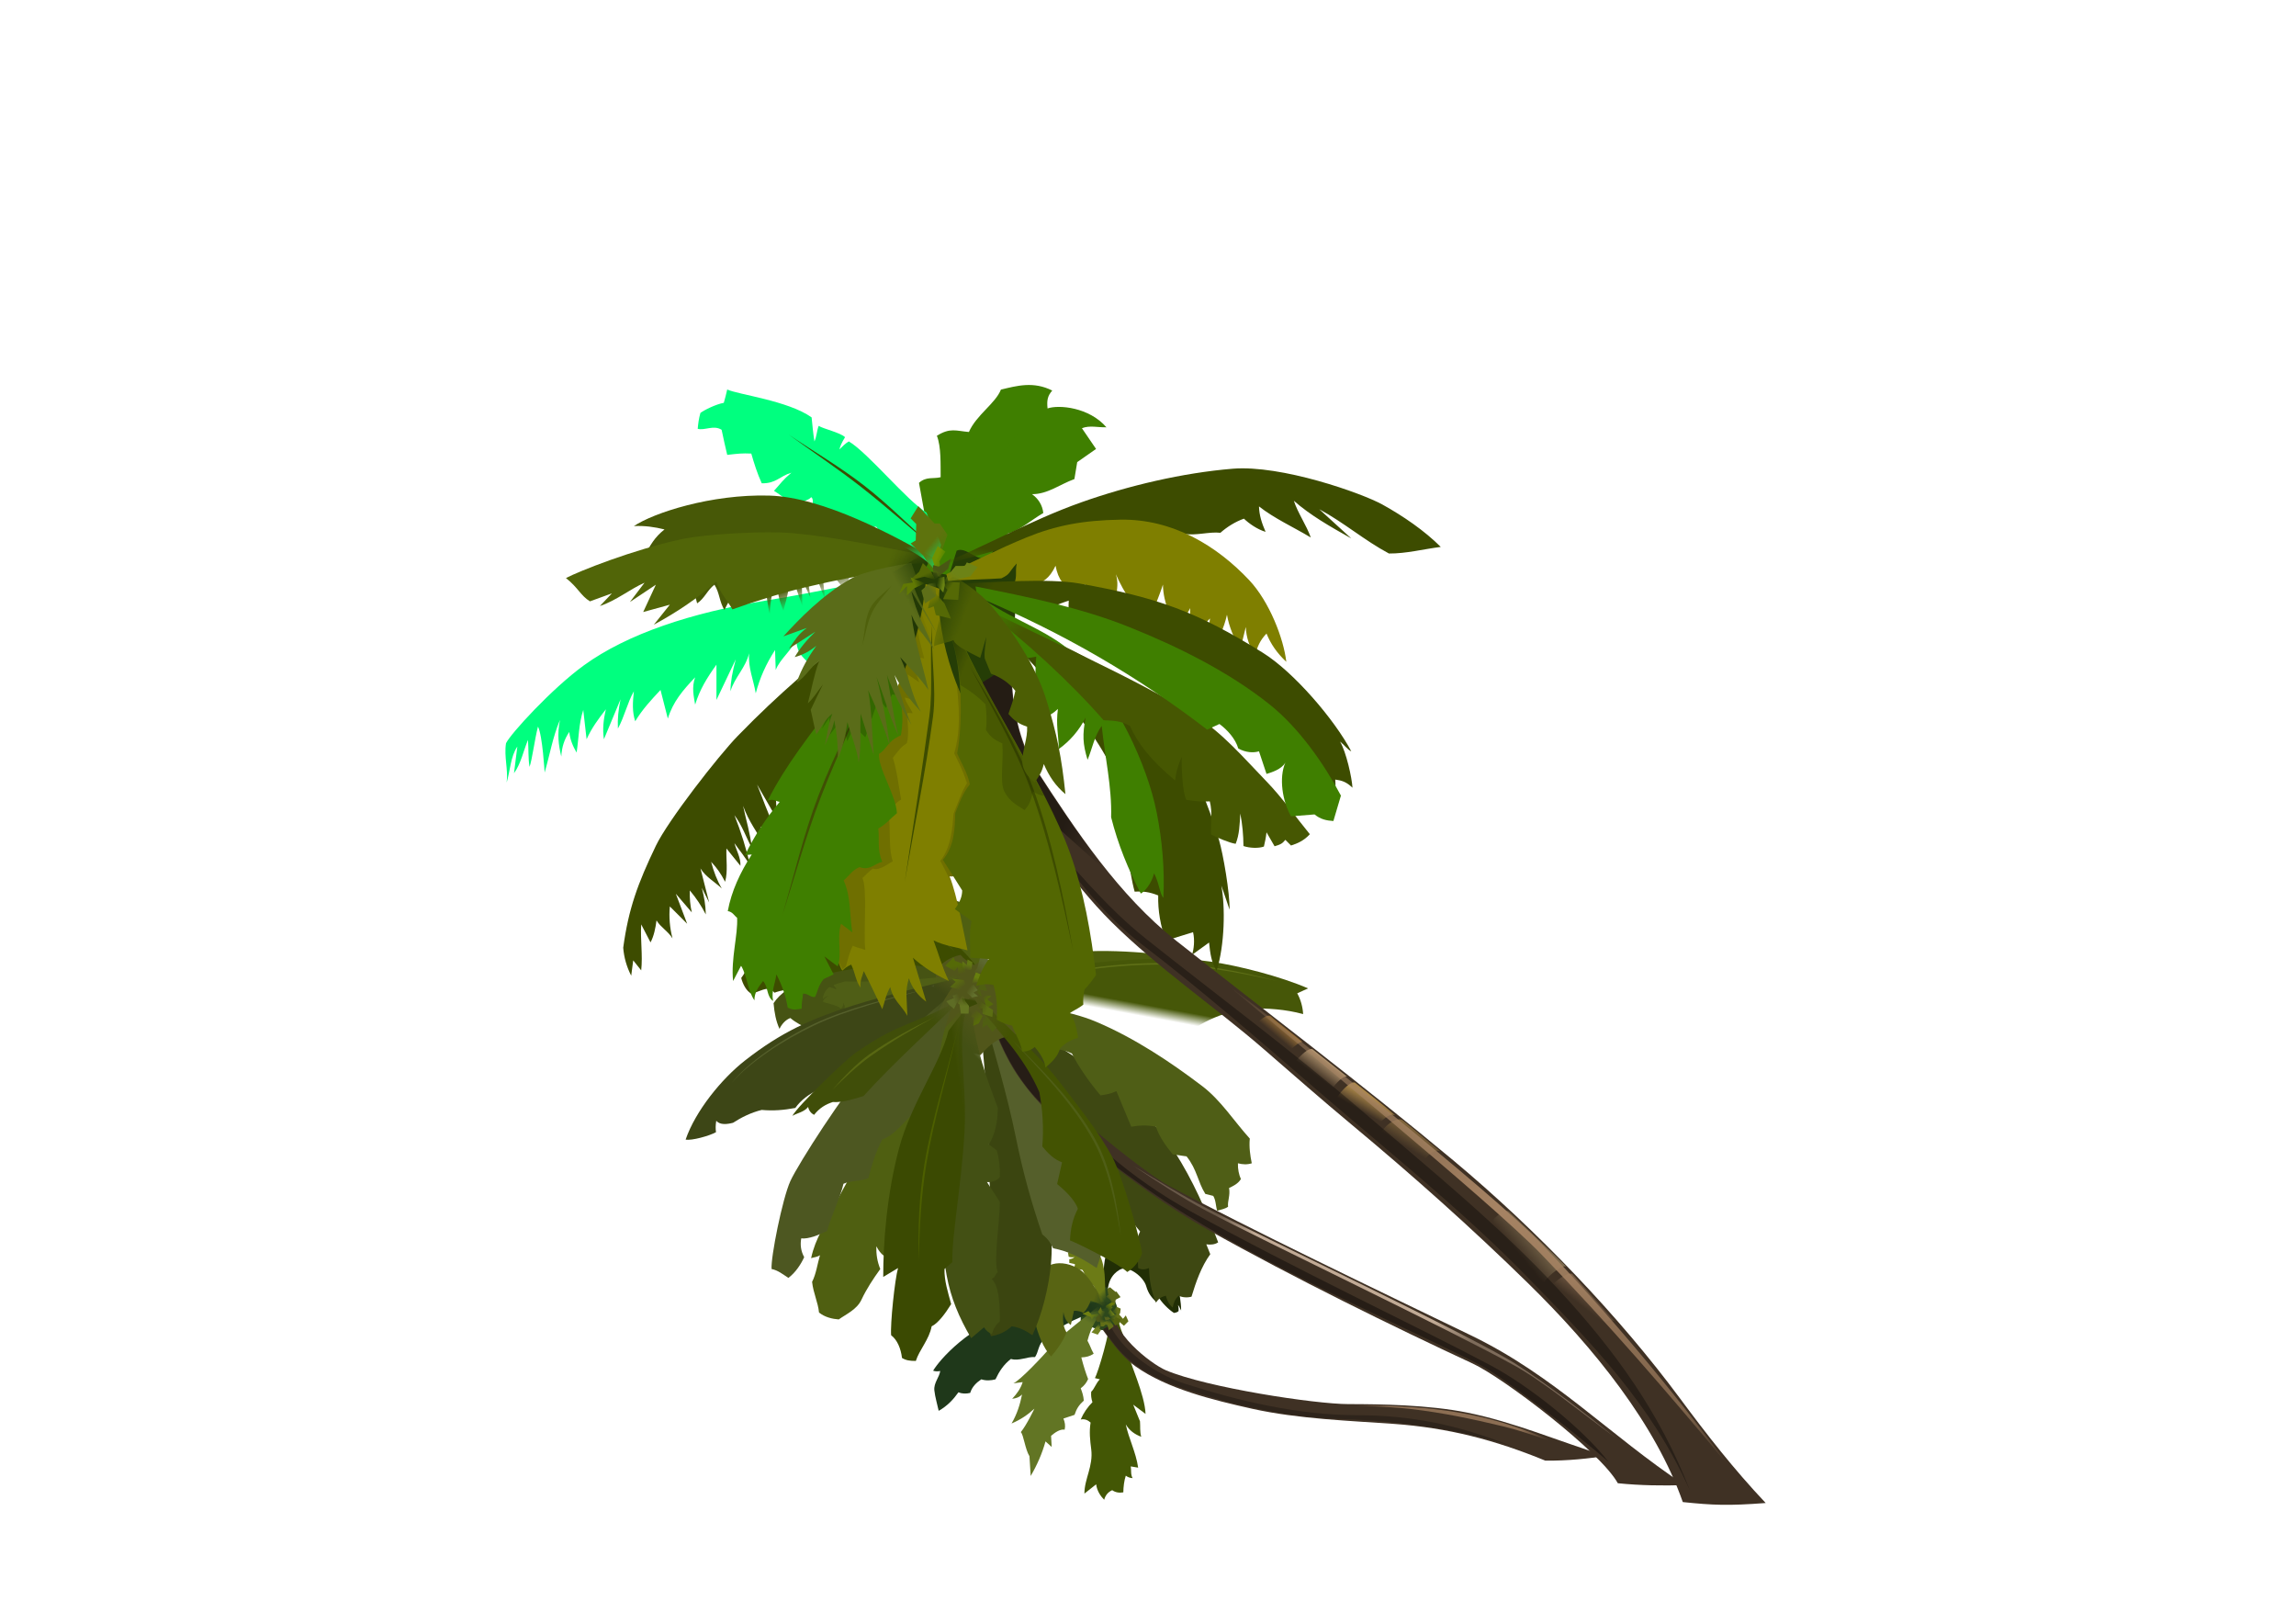 <?xml version="1.0"?><svg width="1587.401" height="1122.52" xmlns="http://www.w3.org/2000/svg" xmlns:xlink="http://www.w3.org/1999/xlink">
 <title>Palm logo</title>
 <defs>
  <linearGradient id="linearGradient15499">
   <stop stop-color="#8c6e53" stop-opacity="0" offset="0" id="stop15500"/>
   <stop stop-color="#8c6e53" offset="0.15" id="stop15503"/>
   <stop stop-color="#8c6e53" offset="0.85" id="stop15504"/>
   <stop stop-color="#8c6e53" stop-opacity="0" offset="1" id="stop15501"/>
  </linearGradient>
  <linearGradient id="linearGradient14873">
   <stop stop-color="#5b6618" offset="0" id="stop14874"/>
   <stop stop-color="#5b6618" stop-opacity="0" offset="1" id="stop14875"/>
  </linearGradient>
  <linearGradient id="linearGradient14246">
   <stop stop-color="#4d5718" offset="0" id="stop14247"/>
   <stop stop-color="#4d5718" stop-opacity="0" offset="1" id="stop14248"/>
  </linearGradient>
  <linearGradient id="linearGradient14242">
   <stop stop-color="#6f8010" offset="0" id="stop14243"/>
   <stop stop-color="#6f8010" stop-opacity="0" offset="1" id="stop14244"/>
  </linearGradient>
  <linearGradient id="linearGradient14238">
   <stop stop-color="#626f17" offset="0" id="stop14239"/>
   <stop stop-color="#626f17" stop-opacity="0" offset="1" id="stop14240"/>
  </linearGradient>
  <linearGradient id="linearGradient14234">
   <stop stop-color="#626f17" offset="0" id="stop14235"/>
   <stop stop-color="#626f17" stop-opacity="0" offset="1" id="stop14236"/>
  </linearGradient>
  <linearGradient id="linearGradient14230">
   <stop stop-color="#728120" offset="0" id="stop14231"/>
   <stop stop-color="#728120" stop-opacity="0" offset="1" id="stop14232"/>
  </linearGradient>
  <linearGradient id="linearGradient14226">
   <stop stop-color="#626f17" offset="0" id="stop14227"/>
   <stop stop-color="#626f17" stop-opacity="0" offset="1" id="stop14228"/>
  </linearGradient>
  <linearGradient id="linearGradient14222">
   <stop stop-color="#57621c" offset="0" id="stop14223"/>
   <stop stop-color="#57621c" stop-opacity="0" offset="1" id="stop14224"/>
  </linearGradient>
  <linearGradient id="linearGradient14218">
   <stop stop-color="#54610e" offset="0" id="stop14219"/>
   <stop stop-color="#54610e" stop-opacity="0" offset="1" id="stop14220"/>
  </linearGradient>
  <linearGradient id="linearGradient14214">
   <stop stop-color="#626f17" offset="0" id="stop14215"/>
   <stop stop-color="#626f17" stop-opacity="0" offset="1" id="stop14216"/>
  </linearGradient>
  <linearGradient id="linearGradient14210">
   <stop stop-color="#626f17" offset="0" id="stop14211"/>
   <stop stop-color="#626f17" stop-opacity="0" offset="1" id="stop14212"/>
  </linearGradient>
  <linearGradient id="linearGradient14202">
   <stop stop-color="#69790b" offset="0" id="stop14203"/>
   <stop stop-color="#69790b" stop-opacity="0" offset="1" id="stop14204"/>
  </linearGradient>
  <linearGradient id="linearGradient14198">
   <stop stop-color="#738315" offset="0" id="stop14199"/>
   <stop stop-color="#738315" stop-opacity="0" offset="1" id="stop14200"/>
  </linearGradient>
  <linearGradient id="linearGradient13560">
   <stop stop-color="#6c7b16" offset="0" id="stop13561"/>
   <stop stop-color="#6c7b16" stop-opacity="0" offset="1" id="stop13562"/>
  </linearGradient>
  <linearGradient id="linearGradient13556">
   <stop stop-color="#1f381a" offset="0" id="stop13557"/>
   <stop stop-color="#1f381a" stop-opacity="0" offset="1" id="stop13558"/>
  </linearGradient>
  <linearGradient id="linearGradient13552">
   <stop stop-color="#586413" offset="0" id="stop13553"/>
   <stop stop-color="#586413" stop-opacity="0" offset="1" id="stop13554"/>
  </linearGradient>
  <linearGradient id="linearGradient13548">
   <stop stop-color="#627524" offset="0" id="stop13549"/>
   <stop stop-color="#627524" stop-opacity="0" offset="1" id="stop13550"/>
  </linearGradient>
  <linearGradient id="linearGradient6703">
   <stop stop-color="#c1aa95" stop-opacity="0.329" offset="0" id="stop6704"/>
   <stop stop-color="#c1aa95" offset="0.15" id="stop6706"/>
   <stop stop-color="#c1aa95" offset="0.85" id="stop6708"/>
   <stop stop-color="#c1aa95" stop-opacity="0.478" offset="1" id="stop6705"/>
  </linearGradient>
  <linearGradient id="linearGradient5081">
   <stop stop-color="#4f5f11" offset="0" id="stop5082"/>
   <stop stop-color="#4f5f11" stop-opacity="0" offset="1" id="stop5084"/>
  </linearGradient>
  <linearGradient id="linearGradient4453">
   <stop stop-color="#4f5f11" offset="0" id="stop4455"/>
   <stop stop-color="#4f5f11" stop-opacity="0" offset="1" id="stop4457"/>
  </linearGradient>
  <linearGradient id="linearGradient4445">
   <stop stop-color="#556a07" offset="0" id="stop4447"/>
   <stop stop-color="#556a07" stop-opacity="0" offset="1" id="stop4449"/>
  </linearGradient>
  <linearGradient id="linearGradient4439">
   <stop stop-color="#617612" offset="0" id="stop4441"/>
   <stop stop-color="#617612" stop-opacity="0" offset="1" id="stop4442"/>
  </linearGradient>
  <linearGradient id="linearGradient4435">
   <stop stop-color="#5d6931" offset="0" id="stop4436"/>
   <stop stop-color="#5d6931" stop-opacity="0" offset="1" id="stop4437"/>
  </linearGradient>
  <linearGradient id="linearGradient4427">
   <stop stop-color="#63712e" offset="0" id="stop4429"/>
   <stop stop-color="#63712e" stop-opacity="0" offset="1" id="stop4431"/>
  </linearGradient>
  <linearGradient id="linearGradient4419">
   <stop stop-color="#5b700e" offset="0" id="stop4421"/>
   <stop stop-color="#5b700e" stop-opacity="0" offset="1" id="stop4423"/>
  </linearGradient>
  <linearGradient id="linearGradient4411">
   <stop stop-color="#5e6c25" offset="0" id="stop4413"/>
   <stop stop-color="#5e6c25" stop-opacity="0" offset="1" id="stop4415"/>
  </linearGradient>
  <linearGradient id="linearGradient4403">
   <stop stop-color="#3a4806" offset="0" id="stop4405"/>
   <stop stop-color="#3a4806" stop-opacity="0" offset="1" id="stop4407"/>
  </linearGradient>
  <linearGradient id="linearGradient4397">
   <stop stop-color="#647522" offset="0" id="stop4399"/>
   <stop stop-color="#647522" stop-opacity="0" offset="1" id="stop4400"/>
  </linearGradient>
  <linearGradient id="linearGradient4393">
   <stop stop-color="#586e07" offset="0" id="stop4394"/>
   <stop stop-color="#586e07" stop-opacity="0" offset="1" id="stop4395"/>
  </linearGradient>
  <linearGradient id="linearGradient4386">
   <stop stop-color="#5b6e12" offset="0" id="stop4387"/>
   <stop stop-color="#5b6e12" stop-opacity="0" offset="1" id="stop4389"/>
  </linearGradient>
  <linearGradient id="linearGradient3529">
   <stop stop-color="#677f0d" offset="0" id="stop3531"/>
   <stop stop-color="#677f0d" stop-opacity="0" offset="1" id="stop3533"/>
  </linearGradient>
  <linearGradient id="linearGradient3521">
   <stop stop-color="#546909" offset="0" id="stop3523"/>
   <stop stop-color="#546909" stop-opacity="0" offset="1" id="stop3525"/>
  </linearGradient>
  <linearGradient id="linearGradient3513">
   <stop stop-color="#4f5f11" offset="0" id="stop3515"/>
   <stop stop-color="#4f5f11" stop-opacity="0" offset="1" id="stop3517"/>
  </linearGradient>
  <linearGradient id="linearGradient3505">
   <stop stop-color="#647912" offset="0" id="stop3507"/>
   <stop stop-color="#647912" stop-opacity="0" offset="1" id="stop3509"/>
  </linearGradient>
  <linearGradient id="linearGradient2590">
   <stop stop-color="#4f5e16" offset="0" id="stop2592"/>
   <stop stop-color="#4f5e16" stop-opacity="0" offset="1" id="stop2594"/>
  </linearGradient>
  <linearGradient id="linearGradient2582">
   <stop stop-color="#3d4616" offset="0" id="stop2584"/>
   <stop stop-color="#3d4616" stop-opacity="0" offset="1" id="stop2586"/>
  </linearGradient>
  <linearGradient id="linearGradient2574">
   <stop stop-color="#404e09" offset="0" id="stop2576"/>
   <stop stop-color="#404e09" stop-opacity="0" offset="1" id="stop2578"/>
  </linearGradient>
  <linearGradient id="linearGradient2566">
   <stop stop-color="#4d5721" offset="0" id="stop2568"/>
   <stop stop-color="#4d5721" stop-opacity="0" offset="1" id="stop2570"/>
  </linearGradient>
  <linearGradient id="linearGradient2558">
   <stop stop-color="#4f5f11" offset="0" id="stop2560"/>
   <stop stop-color="#4f5f11" stop-opacity="0" offset="1" id="stop2562"/>
  </linearGradient>
  <linearGradient id="linearGradient2550">
   <stop stop-color="#3b4a02" offset="0" id="stop2552"/>
   <stop stop-color="#3b4a02" stop-opacity="0" offset="1" id="stop2554"/>
  </linearGradient>
  <linearGradient id="linearGradient2542">
   <stop stop-color="#465708" offset="0" id="stop2544"/>
   <stop stop-color="#465708" stop-opacity="0" offset="1" id="stop2546"/>
  </linearGradient>
  <linearGradient id="linearGradient2534">
   <stop stop-color="#4f5e16" offset="0" id="stop2536"/>
   <stop stop-color="#4f5e16" stop-opacity="0" offset="1" id="stop2538"/>
  </linearGradient>
  <linearGradient id="linearGradient2526">
   <stop stop-color="#435014" offset="0" id="stop2528"/>
   <stop stop-color="#435014" stop-opacity="0" offset="1" id="stop2530"/>
  </linearGradient>
  <linearGradient id="linearGradient2518">
   <stop stop-color="#435302" offset="0" id="stop2520"/>
   <stop stop-color="#435302" stop-opacity="0" offset="1" id="stop2522"/>
  </linearGradient>
  <linearGradient id="linearGradient7732">
   <stop stop-color="#9d7b5d" offset="0" id="stop7734"/>
   <stop stop-color="#9d7b5d" stop-opacity="0" offset="1" id="stop7736"/>
  </linearGradient>
  <linearGradient id="linearGradient6849">
   <stop stop-color="#000000" stop-opacity="0.432" offset="0" id="stop6851"/>
   <stop stop-color="#000000" stop-opacity="0" offset="1" id="stop6853"/>
  </linearGradient>
  <linearGradient id="linearGradient5962">
   <stop stop-color="#698212" offset="0" id="stop5964"/>
   <stop stop-color="#698212" stop-opacity="0" offset="1" id="stop5966"/>
  </linearGradient>
  <linearGradient id="linearGradient5079">
   <stop stop-color="#6d8316" offset="0" id="stop5081"/>
   <stop stop-color="#6d8316" stop-opacity="0" offset="1" id="stop5083"/>
  </linearGradient>
  <linearGradient id="linearGradient5071">
   <stop stop-color="#719200" offset="0" id="stop5073"/>
   <stop stop-color="#719200" stop-opacity="0" offset="1" id="stop5075"/>
  </linearGradient>
  <linearGradient id="linearGradient5061">
   <stop stop-color="#5e730d" offset="0" id="stop5063"/>
   <stop stop-color="#5e730d" stop-opacity="0" offset="1" id="stop5065"/>
  </linearGradient>
  <linearGradient id="linearGradient3130">
   <stop stop-color="#000000" stop-opacity="0.125" offset="0" id="stop3133"/>
   <stop stop-color="#000000" stop-opacity="0" offset="1" id="stop3135"/>
  </linearGradient>
  <linearGradient id="linearGradient3866">
   <stop stop-color="#556905" offset="0" id="stop3868"/>
   <stop stop-color="#556905" stop-opacity="0" offset="1" id="stop3870"/>
  </linearGradient>
  <linearGradient id="linearGradient3858">
   <stop stop-color="#617903" offset="0" id="stop3860"/>
   <stop stop-color="#617903" stop-opacity="0" offset="1" id="stop3862"/>
  </linearGradient>
  <linearGradient id="linearGradient3850">
   <stop stop-color="#556905" offset="0" id="stop3852"/>
   <stop stop-color="#556905" stop-opacity="0" offset="1" id="stop3854"/>
  </linearGradient>
  <linearGradient id="linearGradient3842">
   <stop stop-color="#556905" offset="0" id="stop3844"/>
   <stop stop-color="#556905" stop-opacity="0" offset="1" id="stop3846"/>
  </linearGradient>
  <linearGradient id="linearGradient3834">
   <stop stop-color="#495714" offset="0" id="stop3836"/>
   <stop stop-color="#495714" stop-opacity="0" offset="1" id="stop3838"/>
  </linearGradient>
  <linearGradient id="linearGradient3826">
   <stop stop-color="#5e6f18" offset="0" id="stop3828"/>
   <stop stop-color="#5e6f18" stop-opacity="0" offset="1" id="stop3830"/>
  </linearGradient>
  <linearGradient id="linearGradient3796">
   <stop stop-color="#516508" offset="0" id="stop3798"/>
   <stop stop-color="#516508" stop-opacity="0" offset="1" id="stop3800"/>
  </linearGradient>
  <linearGradient id="linearGradient3197">
   <stop stop-color="#876b3d" offset="0" id="stop3199"/>
   <stop stop-color="#876b3d" stop-opacity="0" offset="1" id="stop3201"/>
  </linearGradient>
  <linearGradient id="linearGradient3187">
   <stop stop-color="#897757" offset="0" id="stop3189"/>
   <stop stop-color="#897757" stop-opacity="0" offset="1" id="stop3191"/>
  </linearGradient>
  <linearGradient id="linearGradient3179">
   <stop stop-color="#ac8849" offset="0" id="stop3181"/>
   <stop stop-color="#ac8849" stop-opacity="0" offset="1" id="stop3183"/>
  </linearGradient>
  <linearGradient id="linearGradient3171">
   <stop stop-color="#c0a178" offset="0" id="stop3173"/>
   <stop stop-color="#c0a178" stop-opacity="0" offset="1" id="stop3175"/>
  </linearGradient>
  <linearGradient id="linearGradient3163">
   <stop stop-color="#a57839" offset="0" id="stop3165"/>
   <stop stop-color="#a57839" stop-opacity="0" offset="1" id="stop3167"/>
  </linearGradient>
  <linearGradient id="linearGradient8540">
   <stop stop-color="#a68363" stop-opacity="0" offset="0" id="stop8542"/>
   <stop stop-color="#a68363" stop-opacity="0.429" offset="0.1" id="stop8548"/>
   <stop stop-color="#a68363" offset="0.5" id="stop8550"/>
   <stop stop-color="#a68363" stop-opacity="0.604" offset="0.9" id="stop8552"/>
   <stop stop-color="#a68363" stop-opacity="0" offset="1" id="stop8544"/>
  </linearGradient>
  <linearGradient id="linearGradient4073">
   <stop stop-color="#3d4c00" offset="0" id="stop4075"/>
   <stop stop-color="#3d4c00" stop-opacity="0" offset="1" id="stop4077"/>
  </linearGradient>
  <linearGradient id="linearGradient4065">
   <stop stop-color="#465702" offset="0" id="stop4067"/>
   <stop stop-color="#465702" stop-opacity="0" offset="1" id="stop4069"/>
  </linearGradient>
  <linearGradient id="linearGradient4055">
   <stop stop-color="#3d4c00" offset="0" id="stop4057"/>
   <stop stop-color="#3d4c00" stop-opacity="0" offset="1" id="stop4059"/>
  </linearGradient>
  <linearGradient id="linearGradient4039">
   <stop stop-color="#4c5e04" offset="0" id="stop4041"/>
   <stop stop-color="#4c5e04" stop-opacity="0" offset="1" id="stop4043"/>
  </linearGradient>
  <linearGradient id="linearGradient4013">
   <stop stop-color="#475807" offset="0" id="stop4015"/>
   <stop stop-color="#475807" stop-opacity="0" offset="1" id="stop4017"/>
  </linearGradient>
  <linearGradient id="linearGradient4005">
   <stop stop-color="#5a6c19" offset="0" id="stop4007"/>
   <stop stop-color="#5a6c19" stop-opacity="0" offset="1" id="stop4009"/>
  </linearGradient>
  <linearGradient id="linearGradient3997">
   <stop stop-color="#536702" offset="0" id="stop3999"/>
   <stop stop-color="#536702" stop-opacity="0" offset="1" id="stop4001"/>
  </linearGradient>
  <linearGradient y2="-0" y1="0.062" xlink:href="#linearGradient13556" x2="1.024" x1="0.894" id="linearGradient2153"/>
  <linearGradient y2="0.953" y1="0.797" xlink:href="#linearGradient13560" x2="0.988" x1="0.884" id="linearGradient2155"/>
  <linearGradient y2="0.023" y1="0.141" xlink:href="#linearGradient13548" x2="0.972" x1="0.931" id="linearGradient2157"/>
  <linearGradient y2="0.523" y1="0.438" xlink:href="#linearGradient13552" x2="0.962" x1="0.827" id="linearGradient2159"/>
  <linearGradient y2="0.211" y1="0.508" xlink:href="#linearGradient14234" x2="0.693" x1="0.614" id="linearGradient2161"/>
  <linearGradient y2="0.305" y1="0.43" xlink:href="#linearGradient14214" x2="-0.049" x1="0.335" id="linearGradient2163"/>
  <linearGradient y2="0.899" y1="0.734" xlink:href="#linearGradient14873" x2="0.32" x1="0.5" id="linearGradient2165"/>
  <linearGradient y2="0.82" y1="0.273" xlink:href="#linearGradient14202" x2="0.267" x1="0.646" id="linearGradient2167"/>
  <linearGradient y2="0.531" y1="0.516" xlink:href="#linearGradient14210" x2="0.059" x1="0.671" id="linearGradient2169"/>
  <linearGradient y2="0.047" y1="0.437" xlink:href="#linearGradient14230" x2="0.887" x1="0.849" id="linearGradient2171"/>
  <linearGradient y2="0.664" y1="0.453" xlink:href="#linearGradient14242" x2="0.94" x1="0.429" id="linearGradient2173"/>
  <linearGradient y2="0.5" y1="0.211" xlink:href="#linearGradient14238" x2="1" x1="0.441" id="linearGradient2175"/>
  <linearGradient y2="0.219" y1="0.336" xlink:href="#linearGradient14218" x2="-0.041" x1="0.453" id="linearGradient2177"/>
  <linearGradient y2="0.633" y1="0.391" xlink:href="#linearGradient14198" x2="0.107" x1="0.793" id="linearGradient2179"/>
  <linearGradient y2="0.07" y1="0.438" xlink:href="#linearGradient14222" x2="0.262" x1="0.262" id="linearGradient2181"/>
  <linearGradient y2="0.055" y1="0.578" xlink:href="#linearGradient14226" x2="0.582" x1="0.348" id="linearGradient2183"/>
  <linearGradient y2="0.5" y1="0.555" xlink:href="#linearGradient14246" x2="1" x1="0.385" id="linearGradient2185"/>
  <linearGradient y2="0.47" y1="0.44" xlink:href="#linearGradient15499" x2="0.946" x1="0.158" id="linearGradient2187"/>
  <linearGradient y2="0.059" y1="0.148" xlink:href="#linearGradient2590" x2="0.985" x1="0.77" id="linearGradient2189"/>
  <linearGradient y2="0" y1="0.076" xlink:href="#linearGradient2582" x2="1" x1="0.917" id="linearGradient2191"/>
  <linearGradient y2="-0.025" y1="0.115" xlink:href="#linearGradient2526" x2="0.529" x1="0.5" id="linearGradient2193"/>
  <linearGradient y2="-0" y1="0.094" xlink:href="#linearGradient2558" x2="1.016" x1="0.885" id="linearGradient2195"/>
  <linearGradient y2="0.016" y1="0.14" xlink:href="#linearGradient2566" x2="1" x1="0.87" id="linearGradient2197"/>
  <linearGradient y2="0.071" y1="0.196" xlink:href="#linearGradient2574" x2="0.963" x1="0.821" id="linearGradient2199"/>
  <linearGradient y2="0.008" y1="0.113" xlink:href="#linearGradient2550" x2="1" x1="0.824" id="linearGradient2201"/>
  <linearGradient y2="0" y1="0.139" xlink:href="#linearGradient2518" x2="0.027" x1="0.228" id="linearGradient2203"/>
  <linearGradient y2="-0" y1="0.084" xlink:href="#linearGradient2534" x2="0.009" x1="0.117" id="linearGradient2205"/>
  <linearGradient y2="0.394" y1="0.297" xlink:href="#linearGradient2542" x2="0.009" x1="0.079" id="linearGradient2207"/>
  <linearGradient y2="0.227" y1="0.445" xlink:href="#linearGradient4403" x2="0.667" x1="0.611" id="linearGradient2209"/>
  <linearGradient y2="0.105" y1="0.408" xlink:href="#linearGradient3521" x2="0.129" x1="0.403" id="linearGradient2211"/>
  <linearGradient y2="0.453" y1="0.477" xlink:href="#linearGradient4453" x2="0.033" x1="0.4" id="linearGradient2213"/>
  <linearGradient y2="0.68" y1="0.172" xlink:href="#linearGradient4419" x2="0.9" x1="0.274" id="linearGradient2215"/>
  <linearGradient y2="0.797" y1="0.305" xlink:href="#linearGradient4435" x2="0.203" x1="0.619" id="linearGradient2217"/>
  <linearGradient y2="1" y1="0.516" xlink:href="#linearGradient3529" x2="0.073" x1="0.355" id="linearGradient2219"/>
  <linearGradient y2="0.328" y1="0.719" xlink:href="#linearGradient4427" x2="0.231" x1="0.792" id="linearGradient2221"/>
  <linearGradient y2="0.828" y1="0.375" xlink:href="#linearGradient4445" x2="0.75" x1="0.629" id="linearGradient2223"/>
  <linearGradient y2="0.805" y1="0.352" xlink:href="#linearGradient4439" x2="0.392" x1="0.51" id="linearGradient2225"/>
  <linearGradient y2="0.146" y1="0.365" xlink:href="#linearGradient3505" x2="0.079" x1="0.401" id="linearGradient2227"/>
  <linearGradient y2="0.077" y1="0.256" xlink:href="#linearGradient3513" x2="0" x1="0.426" id="linearGradient2229"/>
  <linearGradient y2="0.109" y1="0.414" xlink:href="#linearGradient5081" x2="0.067" x1="0.333" id="linearGradient2231"/>
  <linearGradient y2="0.109" y1="0.828" xlink:href="#linearGradient4393" x2="0.255" x1="0.735" id="linearGradient2233"/>
  <linearGradient y2="0.359" y1="0.664" xlink:href="#linearGradient4386" x2="0.06" x1="0.595" id="linearGradient2235"/>
  <linearGradient y2="0.5" y1="0.695" xlink:href="#linearGradient4411" x2="1" x1="0.564" id="linearGradient2237"/>
  <linearGradient y2="0.078" y1="0.633" xlink:href="#linearGradient4397" x2="0.444" x1="0.458" id="linearGradient2239"/>
  <linearGradient y2="0.614" y1="0.14" xlink:href="#linearGradient6703" x2="0.733" x1="0.209" id="linearGradient2241"/>
  <linearGradient y2="0.471" y1="0.14" xlink:href="#linearGradient7732" x2="0.5" x1="0.762" id="linearGradient2243"/>
  <linearGradient y2="0.5" y1="0.226" xlink:href="#linearGradient3197" x2="0.5" x1="0.678" id="linearGradient2245"/>
  <linearGradient y2="0.565" y1="0.328" xlink:href="#linearGradient3187" x2="0.461" x1="0.754" id="linearGradient2247"/>
  <linearGradient y2="0.5" y1="0.275" xlink:href="#linearGradient3179" x2="0.45" x1="0.59" id="linearGradient2249"/>
  <linearGradient y2="0.525" y1="0.234" xlink:href="#linearGradient3171" x2="0.461" x1="0.687" id="linearGradient2251"/>
  <linearGradient y2="0.443" y1="0.242" xlink:href="#linearGradient3163" x2="0.5" x1="0.686" id="linearGradient2253"/>
  <linearGradient y2="1" y1="0.797" xlink:href="#linearGradient6849" x2="0.957" x1="0.691" id="linearGradient2255"/>
  <linearGradient y2="0.956" y1="0.824" xlink:href="#linearGradient4073" x2="0.008" x1="0.102" id="linearGradient2261"/>
  <linearGradient y2="0.561" y1="0.447" xlink:href="#linearGradient4013" x2="1" x1="0.9" id="linearGradient2265"/>
  <linearGradient y2="0.301" y1="0.293" xlink:href="#linearGradient3796" x2="1" x1="0.908" id="linearGradient2267"/>
  <linearGradient y2="0.004" y1="0.09" xlink:href="#linearGradient3130" x2="0.926" x1="0.798" id="linearGradient2271"/>
  <linearGradient y2="-0.036" y1="0.089" xlink:href="#linearGradient4005" x2="0.901" x1="0.731" id="linearGradient2273"/>
  <linearGradient y2="-0.017" y1="0.09" xlink:href="#linearGradient3997" x2="0.037" x1="0.129" id="linearGradient2275"/>
  <linearGradient y2="0.015" y1="0.039" xlink:href="#linearGradient4055" x2="0" x1="0.086" id="linearGradient2277"/>
  <linearGradient y2="0.03" y1="0.121" xlink:href="#linearGradient4065" x2="0.031" x1="0.132" id="linearGradient2279"/>
  <linearGradient y2="0" y1="0.13" xlink:href="#linearGradient4039" x2="0.051" x1="0.265" id="linearGradient2283"/>
  <linearGradient y2="1" y1="-0" xlink:href="#linearGradient8540" x2="1" x1="-0" id="linearGradient2285"/>
  <linearGradient y2="1" y1="0.562" xlink:href="#linearGradient3842" x2="1" x1="0.7" id="linearGradient2287"/>
  <linearGradient y2="0.135" y1="0.346" xlink:href="#linearGradient3850" x2="0.232" x1="0.554" id="linearGradient2289"/>
  <linearGradient y2="0.146" y1="0.476" xlink:href="#linearGradient3866" x2="0.219" x1="0.406" id="linearGradient2291"/>
  <linearGradient y2="0.28" y1="0.38" xlink:href="#linearGradient3858" x2="1" x1="0.597" id="linearGradient2293"/>
  <linearGradient y2="1.153" y1="0.641" xlink:href="#linearGradient5061" x2="0.75" x1="0.417" id="linearGradient2295"/>
  <linearGradient y2="0.949" y1="0.5" xlink:href="#linearGradient5071" x2="0.721" x1="0.231" id="linearGradient2297"/>
  <linearGradient y2="0.919" y1="0.564" xlink:href="#linearGradient3834" x2="0.1" x1="0.3" id="linearGradient2299"/>
  <linearGradient y2="-0" y1="0.414" xlink:href="#linearGradient3826" x2="1" x1="0.625" id="linearGradient2301"/>
  <linearGradient y2="1" y1="0.6" xlink:href="#linearGradient5079" x2="-0" x1="0.394" id="linearGradient2303"/>
  <linearGradient y2="0.323" y1="0.5" xlink:href="#linearGradient5962" x2="0.286" x1="0.857" id="linearGradient2305"/>
 </defs>
 <g>
  <title>Layer 1</title>
  <g id="g2029">
   <g id="g16793">
    <path fill="#435705" fill-rule="evenodd" stroke-width="0.25pt" id="path7953" d="m767.887,908.864c-0.142,11.812 -8.895,40.346 -10.887,43.761c1.138,0.285 2.277,0.569 3.416,0.854c-2.74,2.633 -3.665,6.546 -5.977,8.539c-0.249,2.526 0.036,4.839 0.854,7.258c-3.344,3.344 -6.048,7.222 -8.112,11.954c3.131,-0.569 5.194,0.676 6.831,2.135c-1.032,6.333 -0.361,12.24 0.427,18.358c1.525,11.848 -4.732,20.493 -4.696,30.739c2.704,-2.135 5.408,-4.269 8.112,-6.404c0.569,4.518 3.06,8.183 5.55,10.673c0.783,-2.953 2.526,-5.266 5.55,-6.617c2.348,1.672 5.017,1.957 7.685,1.494c0.036,-3.842 0.605,-8.219 1.708,-11.527c1.459,1.103 2.917,1.565 4.696,1.708c-1.494,-2.704 -0.747,-5.301 -1.281,-8.112c1.708,0.285 3.416,0.569 5.123,0.854c-1.459,-10.496 -6.653,-20.457 -8.539,-29.886c2.49,4.234 6.155,6.867 10.673,8.539c-1.032,-3.344 -0.569,-7.116 -0.854,-10.673c-1.565,-3.842 -3.131,-7.685 -4.696,-11.527c2.846,2.135 5.693,4.269 8.539,6.404c-0.498,-13.448 -11.029,-35.614 -12.381,-42.8c0.925,0.818 2.384,1.743 3.309,2.028c-4.269,-8.325 -9.072,-18.145 -10.994,-29.245l-4.056,1.494z"/>
    <path fill="#3f3124" fill-rule="evenodd" stroke-width="1px" id="path3571" d="m1068.383,1009.673c-34.945,-14.325 -67.08,-22.666 -104.835,-25.395c-29.201,-2.111 -65.945,-3.355 -97.673,-10.418c-27.744,-6.177 -59.041,-13.892 -80.743,-29.302c-14.101,-10.013 -23.007,-27.348 -34.511,-41.022c6.294,-0.651 12.589,-1.302 18.883,-1.953c-3.473,18.666 26.439,41.323 36.464,45.58c28.325,12.029 103.288,23.423 126.323,23.441c22.028,0.018 55.346,0.481 82.045,5.86c32.556,6.559 63.813,19.969 95.719,29.953c-10.961,1.736 -26.48,3.473 -41.674,3.256z"/>
    <path fill="#000000" fill-opacity="0.262" fill-rule="evenodd" stroke-width="0.25pt" id="path16126" d="m1043.653,999.097c-34.969,-11.069 -76.25,-16.926 -115.171,-18.113c-39.245,-1.198 -74.441,-9.305 -109.737,-20.981c-20.799,-6.88 -38.589,-17.01 -49.774,-32.679c-2.857,-4.003 -6.428,-8.315 -8.792,-13.057l4.917,-2.025c2.315,4.227 5.196,9.13 8.064,12.893c10.458,13.721 28.797,25.801 46.189,31.396c37.653,12.115 78.641,21.7 118.945,21.736c36.831,0.033 69.183,6.491 105.359,20.83z"/>
    <path fill="#212e05" fill-rule="evenodd" stroke-width="0.25pt" id="path7954" d="m763.617,897.23c-0.18,-4.741 -3.015,-29.743 4.803,-36.29c22.662,-18.975 37.904,8.423 42.27,15.669c1.221,2.027 5.077,10.572 5.885,13.22c-0.846,-0.26 -1.177,-0.312 -2.022,-0.444c0.489,2.816 2.123,10.941 2.052,16.574c-0.871,-1.785 -1.232,-2.806 -2.156,-3.873c0.409,1.605 0.473,3.117 0.413,4.145c-0.647,0.815 -1.846,1.147 -3.215,1.351c-3.586,-2.241 -8.584,-7.143 -11.314,-11.874c-0.462,1.371 -0.818,2.119 -1.201,4.056c-2.507,-2.554 -5.031,-4.973 -6.698,-10.753c-1.875,-6.503 -12.292,-14.383 -17.824,-11.527c-2.295,1.185 -10.253,5.854 -8.539,19.959l-2.455,-0.214z"/>
    <path fill="#2d481c" fill-rule="evenodd" stroke-width="0.25pt" id="path7957" d="m762.577,919.471c-0.734,-1.192 8.939,-4.879 9.499,-3.989c2.348,-3.451 0.97,-12.986 -2.268,-17.931c-2.775,-0.854 -0.347,-2.668 -4.683,-7.792c-2.842,0.854 -7.645,1.174 -11.968,0.107c-3.7,4.198 -5.693,9.144 -5.977,14.516c0,3.415 0,6.831 0,10.246c4.803,1.21 10.807,4.772 15.396,4.843z"/>
    <path fill="url(#linearGradient2153)" fill-rule="evenodd" stroke-width="0.25pt" id="path7956" d="m767.673,899.685c-13.662,0.925 -52.819,3.089 -63.4,6.191c-34.373,10.075 -54.932,34.511 -59.131,41.626c1.423,0.569 3.411,0.55 4.91,0.214c-0.61,4.362 -4.629,8.297 -4.056,13.448c0.529,4.75 1.992,9.393 2.989,14.089c6.048,-3.416 10.175,-7.898 13.662,-12.808c2.277,0.996 5.194,1.139 8.112,0.427c1.281,-4.198 4.269,-7.116 7.685,-9.393c3.273,1.067 6.76,0.854 9.819,0c2.49,-5.337 5.621,-10.246 10.673,-14.089c5.55,1.708 11.1,-1.708 16.651,-1.281c2.562,-3.7 2.129,-8.607 6.404,-12.381c11.248,-9.931 27.11,-17.149 44.828,-22.201l0.854,-3.842z"/>
    <path fill="url(#linearGradient2155)" fill-rule="evenodd" stroke-width="0.25pt" id="path12305" d="m764.898,898.831c-1.779,-10.745 0.263,-17.979 -3.416,-28.605c-1.902,-5.496 -7.258,-9.179 -10.887,-10.033c-0.658,0.854 -1.583,1.601 -2.775,1.921c-1.352,-0.569 -2.704,-1.139 -4.056,-1.708c-2.046,1.601 -3.985,3.469 -5.337,5.764c0.142,0.854 0.285,1.708 0.427,2.562c1.352,0.498 2.864,0.463 4.056,0.214c-1.05,1.032 -2.312,1.37 -3.629,1.494c0,0.854 0,1.708 0,2.562c1.281,0.285 2.562,0.569 3.842,0.854c0.196,0.907 -0.249,1.814 -0.854,2.562c2.028,0.729 4.163,1.139 6.031,1.388c1.441,1.921 3.202,6.724 3.576,8.645c1.21,0.569 2.419,1.138 3.629,1.708c3.095,3.896 4.269,7.898 5.764,12.168l3.629,-1.494z"/>
    <path fill="url(#linearGradient2157)" fill-rule="evenodd" stroke-width="0.25pt" id="path7952" d="m759.348,902.887c-7.635,6.652 -25.104,19.471 -32.247,27.613c-7.089,8.081 -21.476,23.335 -26.457,25.754c2.135,-0.285 4.269,-0.569 6.404,-0.854c-1.363,4.446 -3.933,7.987 -7.258,11.527c2.428,-0.241 4.856,-0.936 6.831,-2.989c-1.363,6.84 -3.48,13.679 -7.258,20.066c6.322,-2.661 11.286,-6.076 15.797,-10.246c0,0 -5.291,11.195 -9.393,16.224c1.936,1.859 2.958,11.82 5.977,16.651c0.285,5.158 0.569,9.108 0.854,13.662c4.472,-7.668 7.888,-15.486 10.246,-23.908c1.423,1.281 2.846,2.562 4.269,3.843c-0.142,-2.562 -0.285,-5.123 -0.427,-7.685c2.678,-2.329 6.262,-4.809 9.393,-4.269c0.621,-2.713 0.186,-5.123 -0.854,-7.685c2.562,-0.854 5.123,-1.708 7.685,-2.562c1.38,-4.179 3.062,-6.848 6.404,-9.82c-0.259,-3.299 -0.97,-5.542 -2.135,-8.539c2.462,-1.833 4.019,-3.817 5.123,-6.404c-1.466,-3.627 -3.39,-9.664 -4.696,-14.943c3.299,-0.099 5.994,-0.802 8.539,-2.562c-2.135,-3.842 -2.156,-5.119 -4.291,-8.961c2.423,-9.337 6.497,-16.726 13.47,-23.486l-5.977,-0.427z"/>
    <path fill="url(#linearGradient2159)" fill-rule="evenodd" stroke-width="0.25pt" id="path7955" d="m764.685,901.392c-6.546,-8.254 -11.929,-20.616 -19.639,-24.762c-14.411,-7.75 -26.758,-1.61 -30.787,11.476c-3.305,10.736 1.91,38.183 12.429,49.576c4.162,-4.795 8.172,-10.346 10.673,-16.651c-2.674,-4.394 -2.631,-9.393 -2.135,-14.089c0.651,4.498 2.812,7.487 5.123,8.966c0.712,-3.273 1.423,-6.546 2.135,-9.819c2.234,-0.194 5.071,0.517 6.551,1.531c2.212,-2.234 4.123,-5.675 4.977,-8.362c1.779,0.356 5.714,1.658 8.507,3.483l2.167,-1.348z"/>
    <path fill="url(#linearGradient2161)" fill-rule="evenodd" stroke-width="0.25pt" id="path13564" d="m766.393,910.251l-0.427,2.348l-4.163,2.241l3.843,1.174l0.961,3.522l3.416,-2.668l-2.135,-3.416l-1.494,-3.202z"/>
    <path fill="url(#linearGradient2163)" fill-rule="evenodd" stroke-width="0.25pt" id="path13565" d="m767.567,910.678l6.191,2.989l3.309,2.775l3.095,-3.095l-1.814,-4.056l-1.921,2.348l-3.629,-4.056l-5.23,3.095z"/>
    <path fill="url(#linearGradient2165)" fill-rule="evenodd" stroke-width="0.25pt" id="path14251" d="m769.595,902.887l-1.814,-4.269l-3.362,-2.348l1.921,-1.121l-0.8,-4.163l1.868,-1.174l3.842,3.202l0.587,-0.267l2.882,3.896l-3.309,1.761l-1.067,4.696l-0.747,-0.214z"/>
    <path fill="url(#linearGradient2167)" fill-rule="evenodd" stroke-width="0.25pt" id="path13566" d="m765.966,907.796l0.107,-3.309l-1.921,-0.747l0.854,-1.388l3.736,-2.135l2.241,0.747l-2.775,2.241l1.174,0.32l-3.416,4.269z"/>
    <path fill="url(#linearGradient2169)" fill-rule="evenodd" stroke-width="0.25pt" id="path13567" d="m768.314,906.729l5.123,2.135l0.961,-1.068l0.427,-3.202l-2.989,-1.281l-1.174,1.815l-2.348,1.601z"/>
    <path fill="url(#linearGradient2171)" fill-rule="evenodd" stroke-width="0.25pt" id="path13568" d="m759.989,914.734l-3.095,3.629l-2.241,2.668l4.269,1.601l2.241,-3.202l-1.067,-1.174l0.641,-0.747l-0.747,-2.775z"/>
    <path fill="url(#linearGradient2173)" fill-rule="evenodd" stroke-width="0.25pt" id="path13569" d="m760.522,910.785l-4.163,-0.64l-1.494,2.028l-0.854,-1.814l-5.657,-2.135l4.163,-1.921l2.241,2.562l4.376,-0.747l1.388,2.668z"/>
    <path fill="url(#linearGradient2175)" fill-rule="evenodd" stroke-width="0.25pt" id="path13570" d="m759.135,906.836l2.348,3.309l2.241,-0.854l0.64,-2.668l-2.455,-0.534l-0.854,-2.562l-1.921,3.309z"/>
    <path fill="url(#linearGradient2177)" fill-rule="evenodd" stroke-width="0.25pt" id="path13571" d="m769.808,914.307l1.281,1.921l2.562,-1.174l1.174,-2.989l-3.522,-1.708l-1.174,1.921l-0.64,-1.281l-2.455,0.427l2.775,2.882z"/>
    <path fill="url(#linearGradient2179)" fill-rule="evenodd" stroke-width="0.25pt" id="path13572" d="m765.325,908.223l2.455,-2.989l1.494,1.921l1.601,1.708l-3.309,1.494l-0.534,-1.814l-1.708,-0.32z"/>
    <path fill="url(#linearGradient2181)" fill-rule="evenodd" stroke-width="0.25pt" id="path13573" d="m763.191,909.504l1.174,3.416l3.309,-1.174l-1.921,-2.135l-0.854,0.747l-1.708,-0.854z"/>
    <path fill="url(#linearGradient2183)" fill-rule="evenodd" stroke-width="0.25pt" id="path13574" d="m760.629,912.172l0.32,4.803l2.135,-0.107l2.455,-2.241l0.961,0.534l-1.387,-2.562l-4.483,-0.427z"/>
    <path fill="url(#linearGradient2185)" fill-rule="evenodd" stroke-width="0.25pt" id="path13575" d="m757.64,911.105l0.534,2.455l4.589,0.427l0.534,-3.629l-2.882,-2.348l-2.775,3.095z"/>
    <path fill="url(#linearGradient2187)" fill-rule="evenodd" stroke-width="0.25pt" id="path14877" d="m907.199,971.323c23.091,0.573 46.272,0.069 69.221,2.787c21.227,2.514 41.282,6.721 62.101,11.704c14.503,3.471 29.84,9.168 44.076,14.189c-14.259,-6.241 -29.164,-12.117 -44.164,-16.641c-19.477,-5.873 -41.086,-9.273 -62.083,-10.654c-22.841,-1.503 -46.101,-1.474 -69.151,-1.385z"/>
   </g>
   <g id="g16748">
    <path fill="#4f5f11" fill-rule="evenodd" stroke-width="1px" id="path20836" d="m680.322,672.981c2.846,-7.059 3.45,-12.965 2.391,-17.077c-2.811,-10.916 -4.772,-20.466 -11.954,-28.007c-4.203,-4.413 -12.922,-6.603 -17.761,-6.148c-2.675,2.163 -5.692,3.131 -8.539,3.416c0.626,3.359 2.789,5.351 5.465,6.489c-0.911,2.106 -2.163,3.359 -3.757,4.782c0.228,3.529 0.455,7.059 0.683,10.588c1.594,0.797 3.188,1.594 4.782,2.391c-0.911,1.139 -1.822,2.277 -2.732,3.416c3.302,1.708 6.603,3.416 9.905,5.123c0,2.732 0,5.465 0,8.197c5.237,3.415 12.865,6.49 18.102,9.905l3.416,-3.074z"/>
    <path fill="#3d4c00" fill-rule="evenodd" stroke-width="1px" id="path3352" d="m678.273,672.298c-24.705,-0.224 -128.664,7.953 -142.768,13.918c-4.54,-4.794 -6.882,-2.171 -15.863,0.744c-3.685,-1.766 -6.203,-6.96 -7.172,-10.93c1.987,-2.573 2.973,-4.866 4.207,-6.552c-2.01,-1.953 -3.051,-1.583 -5.474,-2.16c2.96,-12.979 19.424,-27.625 25.453,-29.241c0.899,1.726 1.271,2.544 2.456,3.699c0.038,-2.891 2.963,-4.374 6.172,-6.918c5.781,-0.431 23.45,-4.037 28.475,-4.23c27.262,-1.049 55.871,-1.22 77.873,15.028c12.091,8.929 18.216,15.028 26.641,26.641z"/>
    <path fill="#465313" fill-rule="evenodd" stroke-width="1px" id="path6858" d="m534.822,693.474c9.103,-14.01 31.987,-21.012 67.794,-25.536c35.807,-4.524 70.192,7.434 70.192,7.434l-6.831,3.757c-25.958,-0.228 -50.254,5.77 -71.384,15.028c-3.688,-0.073 -7.148,0.253 -9.642,0.594c-0.488,2.348 -1.462,3.771 -3.166,5.469c-6.156,1.922 -16.507,7.131 -22.372,11.015c-4.568,-1.901 -9.377,-4.406 -12.979,-7.514c-2.865,0.996 -5.771,3.783 -7.514,7.514c-2.453,-5.437 -3.519,-11.087 -4.099,-17.761z"/>
    <path fill="#3b4510" fill-rule="evenodd" stroke-width="1px" id="path3354" d="m681.688,698.939c11.702,42.518 26.227,71.868 38.005,112.097c5.755,19.656 8.77,43.656 6.865,63.211c-1.511,15.511 -5.934,33.948 -12.765,48.749c-4.299,-3.015 -9.08,-5.548 -14.345,-6.148c-4.299,3.968 -9.08,6.003 -14.345,6.831c-2.415,-6.762 -4.347,-15.456 -3.14,-23.184c2.532,-1.711 5.306,-5.837 6.148,-10.93c-3.029,-2.339 -5.575,-9.75 -5.465,-15.711c3.981,-5.623 5.065,-12.213 6.148,-20.493c-2.505,-12.068 -5.464,-34.375 -4.857,-49.729c0.635,-16.071 -3.774,-81.854 -7.714,-106.742l5.465,2.049z"/>
    <path fill="#555f2b" fill-rule="evenodd" stroke-width="1px" id="path3362" d="m678.956,696.89c8.197,29.146 17.409,59.933 23.427,89.602c4.817,23.745 10.738,45.038 18.242,66.828c4.383,3.359 5.863,6.376 7.514,9.563c10.502,2.139 18.105,5.727 30.056,13.662c1.822,-5.693 3.643,-10.419 5.465,-17.077c-6.603,-17.305 -12.893,-34.736 -19.81,-51.916c-7.201,-17.886 -14.03,-36.017 -22.542,-53.282c-7.654,-15.524 -24.041,-39.091 -34.169,-52.813l-8.183,-4.567z"/>
    <path fill="#3e4812" fill-rule="evenodd" stroke-width="1px" id="path3358" d="m690.569,698.256c26.641,15.939 53.908,31.754 77.99,50.715c15.537,12.234 32.613,29.965 43.284,46.734c13.238,20.802 21.859,40.765 30.374,63.08c-2.391,1.651 -5.636,1.765 -8.197,1.366c0.911,2.277 1.822,4.554 2.732,6.831c-6.205,8.596 -9.848,19.07 -12.979,29.373c-2.96,0.797 -6.262,0.569 -8.88,-0.683c-2.562,2.391 -3.586,5.123 -4.099,8.197c-2.789,-2.22 -3.871,-5.123 -4.782,-8.197c-3.131,0.74 -4.895,1.992 -6.831,4.782c-3.302,-7.969 -4.554,-15.768 -4.782,-23.908c-2.334,1.025 -5.18,1.366 -7.514,0c0,-9.962 -3.074,-16.508 1.366,-25.275c-14.573,-16.565 -18.557,-36.887 -26.641,-56.697c-11.1,-12.353 -21.33,-20.566 -30.739,-34.155c-13.019,-18.801 -25.73,-38.367 -39.62,-56.014l-0.683,-6.148z"/>
    <path fill="#3f3124" fill-rule="evenodd" stroke-width="1px" id="path3569" d="m1118.522,1025.301c15.411,1.585 31.282,1.789 46.232,1.302c-52.033,-34.511 -89.814,-75.536 -147.811,-103.533c-60.649,-29.277 -154.58,-74.229 -209.019,-103.533c-18.936,-10.193 -83.103,-62.261 -95.882,-83.022c-4.782,-7.768 -19.194,-31.996 -7,-38.744c-12.891,-12.544 -22.139,-20.403 -33.209,-30.604c6.946,22.573 18.399,56.216 31.092,75.208c16.175,24.201 32.167,35.505 55.51,54.371c24.191,19.552 49.696,38.158 76.836,53.394c59.464,33.383 128.445,67.124 182.973,92.463c21.264,9.881 88.262,60.886 100.277,82.696z"/>
    <path fill="#000000" fill-opacity="0.401" fill-rule="evenodd" stroke-width="0.25pt" id="path6709" d="m1112.211,1010.688c-22.201,-19.781 -73.708,-59.117 -88.022,-66.675c-37.791,-19.954 -134.129,-61.014 -204.429,-104.526c-19.203,-11.886 -37.819,-25.154 -55.822,-38.745c-14.409,-12.452 -28.818,-24.905 -43.227,-37.357c-14.089,-12.808 -26.577,-35.009 -30.419,-46.75c1.992,-0.676 3.985,-1.352 5.977,-2.028c10.46,13.982 20.92,27.964 31.38,41.947c12.95,13.84 25.901,27.68 38.851,41.52c17.184,14.801 36.591,28.167 56.676,39.278c72.525,40.121 158.513,80.418 207.568,106.57c26.294,14.018 63.177,43.218 81.468,66.766z"/>
    <path fill="#4c5d0c" fill-rule="evenodd" stroke-width="1px" id="path20834" d="m683.197,672.15c17.228,-4.347 34.198,-10.615 51.684,-13.042c16.165,-2.243 32.956,-2.003 49.268,-0.966c11.542,0.734 23.829,2.254 34.295,6.279l14.974,12.076l-154.568,12.559l4.347,-16.906z"/>
    <path fill="#51561a" fill-rule="evenodd" stroke-width="1px" id="path17338" d="m664.118,660.075c2.093,2.697 4.428,4.186 9.419,7.004c3.059,-1.771 6.722,-5.354 17.509,-2.053c-0.402,2.737 -0.874,4.229 0.604,6.641c2.514,4.104 3.22,5.957 5.555,10.143c5.313,4.75 10.626,9.5 15.94,14.249c0.845,6.159 0.121,11.955 -2.898,16.664c-5.555,1.53 -11.109,3.059 -16.664,4.589c-5.233,1.61 -11.19,6.601 -15.698,12.076c-7.084,-2.013 -14.169,-4.025 -21.253,-6.038c-7.326,-7.809 -14.652,-15.618 -21.978,-23.427c8.372,-9.097 12.398,-18.435 12.8,-29.464c4.065,-5.152 8.976,-8.735 16.664,-10.385z"/>
    <path fill="url(#linearGradient2189)" fill-rule="evenodd" stroke-width="1px" id="path3364" d="m667.499,673.599c-13.576,1.286 -24.813,2.873 -38.849,3.686c-13.738,0.796 -30.881,1.534 -44.473,1.144c-1.86,0.449 -6.104,1.785 -7.885,2.438c0.561,1.18 1.995,1.955 1.832,3.089c-2.351,-1.223 -3.543,-1.131 -4.499,-1.674c-3.138,1.582 -5.155,7.137 -4.53,8.151c0.755,-0.672 2.022,-1.771 3.973,-2.102c-1.881,0.781 -3.378,2.33 -4.234,3.793c1.559,1.805 10.155,2.188 12.445,5.142c1.417,-1.112 1.896,-2.481 1.691,-4.106c1.09,1.786 1.219,2.805 0.966,4.589c4.347,0.517 8.524,0.351 13.042,-0.241c17.235,-7.458 48.218,-17.306 65.282,-20.239l5.24,-3.671z"/>
    <path fill="url(#linearGradient2191)" fill-rule="evenodd" stroke-width="1px" id="path3338" d="m663.245,675.714c-25.047,6.376 -48.04,11.365 -73.775,19.468c-28.688,9.034 -49.347,18.266 -74.513,37.991c-16.131,12.644 -34.164,34.843 -40.931,54.569c3.985,0.911 16.679,-2.619 21.005,-5.123c-0.342,-2.334 -0.342,-4.668 0.171,-7.856c2.675,3.017 7.4,2.448 11.613,1.366c5.579,-3.643 12.523,-7.116 19.81,-8.88c8.083,0.74 15.313,0.114 23.225,-1.366c3.928,-5.522 9.393,-9.506 16.394,-12.979c11.328,-2.562 25.73,-10.759 36.887,-14.857c1.366,-6.432 11.613,-17.476 19.127,-23.396c6.262,2.732 14.573,1.708 21.859,0c1.082,-11.954 9.677,-26.47 19.127,-38.937z"/>
    <path fill="url(#linearGradient2193)" fill-rule="evenodd" stroke-width="1px" id="path3356" d="m664.611,699.622c-6.232,29.775 -12.465,71.361 -15.028,107.246c-1.763,24.682 0.516,50.985 4.947,74.941c2.855,15.436 8.376,28.662 16.912,43.235c2.96,-2.505 5.92,-5.009 8.88,-7.514c1.58,2.56 3.402,3.671 5.465,4.782c1.097,-4.168 2.677,-6.403 5.465,-8.88c0.138,-13.945 -0.931,-24.992 -5.623,-29.277c2.788,-1.545 2.194,-3.091 4.257,-4.878c-3.271,-6.148 1.504,-36.308 1.366,-48.5c-2.96,-4.554 -5.92,-9.108 -8.88,-13.662c2.8,0.311 6.912,-0.828 8.88,-3.416c0.283,-6.389 -0.4,-12.296 -2.049,-18.444c-1.822,-1.366 -3.643,-2.732 -5.465,-4.099c4.464,-7.7 6.031,-15.884 6.148,-25.275c-9.018,-24.481 -13.69,-35.92 -18.361,-66.681l-6.914,0.42z"/>
    <path fill="url(#linearGradient2195)" fill-rule="evenodd" stroke-width="1px" id="path3346" d="m646.167,720.115c-16.195,23.618 -31.725,47.823 -46.451,72.408c-11.46,19.133 -22.074,38.859 -32.106,58.746c-2.947,5.843 -5.279,11.33 -6.831,18.444c2.049,-0.683 4.184,-0.683 6.148,-2.049c-1.822,6.148 -2.619,12.893 -5.465,18.444c0.825,7.742 4.127,14.203 4.782,21.176c4.042,3.302 9.279,4.469 13.662,4.782c5.066,-3.615 12.518,-6.824 15.711,-13.662c3.467,-7.422 8.14,-14.459 12.979,-21.176c-2.106,-5.237 -2.846,-10.047 -2.732,-15.711c1.565,2.932 4.326,6.973 7.514,7.514c2.732,-5.465 3.842,-11.613 8.197,-16.394c7.142,-17.278 13.076,-35.038 17.078,-53.282c4.623,-4.857 6.348,-11.164 12.179,-18.195c2.849,-12.123 7.148,-28.594 12.413,-37.819c-1.249,-15.484 -0.566,-29.76 2.049,-46.451c-6.375,7.742 -13.463,14.965 -19.127,23.225z"/>
    <path fill="url(#linearGradient2197)" fill-rule="evenodd" stroke-width="1px" id="path3344" d="m665.06,680.978c-22.625,19.555 -51.353,43.947 -67.392,59.63c-12.588,12.308 -45.861,63.962 -51.232,75.824c-5.558,12.274 -13.662,53.054 -12.979,60.796c4.354,0.842 7.742,3.616 11.613,6.148c5.092,-3.816 8.735,-9.563 10.93,-14.345c-2.374,-4.326 -2.815,-8.653 -2.049,-12.979c5.237,0.621 12.648,-2.622 17.885,-5.14c2.167,-8.522 9.232,-23.329 11.323,-32.596c4.782,-2.277 12.461,-1.656 17.243,-3.933c2.222,-9.122 5.168,-18.244 9.563,-26.641c11.806,-4.443 18.782,-19.03 25.275,-19.127c1.401,-8.935 7.148,-16.905 14.345,-23.908c-1.925,-13.192 2.429,-38.46 15.477,-63.728z"/>
    <path fill="url(#linearGradient2199)" fill-rule="evenodd" stroke-width="1px" id="path3350" d="m665.294,690.059c-34.838,19.582 -41.422,15.305 -73.604,37.57c-6.982,4.831 -39.563,36.204 -43.889,43.718c3.643,-2.049 7.969,-2.562 10.93,-6.148c0.512,2.676 2.22,4.497 4.099,5.465c3.643,-4.668 7.969,-7.286 12.979,-8.88c6.376,0.512 14.288,-2.049 21.176,-4.099c20.891,-23.055 45.54,-45.084 68.31,-67.627z"/>
    <path fill="url(#linearGradient2201)" fill-rule="evenodd" stroke-width="1px" id="path3348" d="m655.731,712.601c-5.388,22.311 -25.74,49.694 -34.166,81.258c-8.427,31.564 -10.966,65.195 -10.918,88.833c3.416,-2.049 6.831,-4.099 10.246,-6.148c-2.277,7.969 -5.465,38.937 -4.782,46.451c4.212,3.188 6.717,9.108 7.514,15.711c2.705,1.649 5.41,2.091 9.563,2.049c2.436,-7.728 9.219,-14.731 10.93,-23.908c4.423,-2.097 9.476,-8.842 13.491,-15.37c-2.163,-7.969 -4.839,-16.281 -4.611,-24.25c1.822,-1.594 3.643,-3.188 5.465,-4.782c-0.66,-16.922 6.143,-52.176 8.321,-88.944c2.178,-36.767 -6.307,-67.953 2.609,-88.662c-4.554,5.92 -9.108,11.84 -13.662,17.761z"/>
    <path fill="url(#linearGradient2203)" fill-rule="evenodd" stroke-width="1px" id="path3360" d="m671.511,690.825c18.557,21.518 36.022,38.854 47.065,64.128c2.391,12.865 3.074,25.389 2.049,37.57c3.871,4.668 8.083,8.994 13.662,10.93c-1.139,5.009 -2.277,10.019 -3.416,15.028c4.212,3.416 12.068,10.36 14.345,17.077c-3.529,6.945 -5.009,13.207 -5.465,21.859c7.059,2.846 33.472,16.053 39.62,21.859c4.782,-2.96 8.539,-7.628 10.246,-12.979c-0.911,-8.197 -13.447,-52.952 -20.493,-66.261c-9.349,-17.658 -24.126,-35.865 -36.253,-51.715c-16.791,-21.948 -38.336,-39.026 -56.78,-59.747l-4.582,2.249z"/>
    <path fill="url(#linearGradient2205)" fill-rule="evenodd" stroke-width="1px" id="path3342" d="m689.886,690.742c22.77,5.237 47.079,6.686 68.31,15.711c25.903,11.012 50.628,27.3 73.092,44.401c12.83,9.767 21.859,24.136 32.789,36.204c-0.569,5.693 0.228,11.556 1.366,17.078c-3.188,1.025 -6.376,0.854 -9.563,0c-0.171,3.814 0.683,7.969 2.049,10.93c-2.049,3.245 -5.294,4.782 -8.197,6.148c0.968,5.18 -1.139,8.823 -0.683,12.979c-2.334,1.594 -4.668,1.822 -7.514,2.732c-1.082,-3.245 -0.797,-7.002 -2.732,-10.246c-1.822,-0.455 -3.643,-0.911 -5.465,-1.366c-5.351,-8.482 -5.579,-16.622 -12.979,-25.958c-3.188,-0.455 -6.376,-0.911 -9.563,-1.366c-4.725,-5.863 -9.279,-12.068 -11.613,-19.127c-5.863,-1.195 -11.385,-1.025 -17.078,0c-3.416,-8.197 -6.831,-16.394 -10.246,-24.592c-4.216,1.946 -6.5,2.201 -10.957,2.94c-6.755,-7.7 -15.684,-20.472 -19.783,-28.897c-6.617,-3.312 -13.476,-3.484 -19.127,-3.415c-8.528,-15.249 -21.404,-22.77 -32.106,-34.155z"/>
    <path fill="url(#linearGradient2207)" fill-rule="evenodd" stroke-width="1px" id="path3340" d="m682.371,676.397c25.958,-4.554 37.232,-6.988 63.382,-9.798c28.953,-3.111 62.656,-5.929 90.818,-1.925c19.883,2.827 48.908,10.356 67.807,18.554c-2.505,1.138 -5.009,2.277 -7.514,3.415c2.332,4.057 3.819,9.443 4.099,14.345c-12.425,-3.352 -24.367,-4.048 -36.55,-3.898c-2.39,2.438 -4.779,4.876 -7.168,7.314c-4.572,-0.305 -7.816,-1.696 -10.818,-3.45c-9.196,2.876 -17.667,7.563 -24.689,12.613c-8.43,-2.599 -16.859,-5.198 -25.289,-7.797c-4.485,5.32 -9.936,8.949 -17.078,11.613c-2.229,-3.537 -4.457,-7.075 -6.685,-10.612c-14.366,2.951 -28.732,4.695 -44.547,3.781c-10.585,-11.305 -27.449,-21.885 -43.347,-28.118c-0.807,-2.012 -1.614,-4.024 -2.421,-6.036z"/>
    <path fill="url(#linearGradient2209)" fill-rule="evenodd" stroke-width="1px" id="path2598" d="m672.329,688.09l-2.657,2.657l-4.589,-0.725l0.966,3.623l3.14,2.898l6.521,-2.656l-3.381,-5.796z"/>
    <path fill="url(#linearGradient2211)" fill-rule="evenodd" stroke-width="1px" id="path2600" d="m679.333,687.607l2.898,9.177l4.589,-2.657l-4.347,-3.381l2.898,-2.174l-6.038,-0.966z"/>
    <path fill="url(#linearGradient2213)" fill-rule="evenodd" stroke-width="1px" id="path2602" d="m674.503,685.434l4.347,3.623l-1.449,-4.83l5.072,0.725l-2.898,-7.245l-5.072,7.728z"/>
    <path fill="url(#linearGradient2215)" fill-rule="evenodd" stroke-width="1px" id="path2604" d="m667.982,680.845l-4.83,3.14l-6.279,-1.691l3.864,-3.623l-2.657,-2.174l8.211,0.966l1.691,3.381z"/>
    <path fill="url(#linearGradient2217)" fill-rule="evenodd" stroke-width="1px" id="path2606" d="m670.397,675.773l5.313,-6.762l1.932,-7.245l3.864,-2.898l2.415,7.728l3.14,1.449l-6.038,1.208l2.657,1.449l-7.97,2.415l-3.14,4.106l-2.174,-1.449z"/>
    <path fill="url(#linearGradient2219)" fill-rule="evenodd" stroke-width="1px" id="path2608" d="m671.846,679.879l2.898,-7.728l5.072,2.174l7.004,0.242l-4.106,2.657l-10.868,2.656z"/>
    <path fill="url(#linearGradient2221)" fill-rule="evenodd" stroke-width="1px" id="path2610" d="m673.053,680.603l-5.796,2.415l1.449,3.381l3.381,3.14l4.106,-0.966l-3.14,-2.415l2.898,-1.69l-2.898,-3.864z"/>
    <path fill="url(#linearGradient2223)" fill-rule="evenodd" stroke-width="1px" id="path2612" d="m653.491,667.562l6.521,3.623l2.174,-2.657l0.483,5.555l5.072,1.691l-0.242,-2.898l-0.724,-6.279l-6.521,-2.415l-0.966,-2.415l-5.796,5.796z"/>
    <path fill="url(#linearGradient2225)" fill-rule="evenodd" stroke-width="1px" id="path2614" d="m665.808,672.15l5.796,-1.932l0.725,-5.072l-3.381,-1.932l-0.483,3.864l-3.14,-2.657l0.483,7.728z"/>
    <path fill="url(#linearGradient2227)" fill-rule="evenodd" stroke-width="1px" id="path2616" d="m688.269,690.747l7.487,7.004l5.072,-1.449l-0.242,3.623l6.038,-1.449l-2.174,-8.211l-6.521,1.449l-4.83,-1.932l1.208,-1.449l-6.038,2.415z"/>
    <path fill="url(#linearGradient2229)" fill-rule="evenodd" stroke-width="1px" id="path2618" d="m688.269,694.37l1.449,5.796l4.106,-0.483l0,4.106l4.83,-0.242l0.966,-4.589l-4.347,-4.589l-7.004,0z"/>
    <path fill="url(#linearGradient2231)" fill-rule="evenodd" stroke-width="1px" id="path2620" d="m679.574,699.441l-0.241,10.868l2.898,-1.932l3.864,4.83l2.898,-2.898l-9.419,-10.868z"/>
    <path fill="url(#linearGradient2233)" fill-rule="evenodd" stroke-width="1px" id="path2622" d="m674.744,697.992l-3.864,5.072l2.657,0l-0.724,6.038l3.864,-1.691l2.657,-5.072l-4.589,-4.347z"/>
    <path fill="url(#linearGradient2235)" fill-rule="evenodd" stroke-width="1px" id="path2624" d="m675.71,690.988l0,6.038l3.623,0l0,3.864l6.762,2.174l0.483,-4.83l-10.868,-7.245z"/>
    <path fill="url(#linearGradient2237)" fill-rule="evenodd" stroke-width="1px" id="path2630" d="m663.906,686.551l-5.313,1.69l0.966,1.691l-5.313,2.174l2.174,2.657l3.14,2.657l1.932,-4.106l3.14,-2.174l-0.724,-4.589z"/>
    <path fill="none" fill-opacity="0.75" fill-rule="evenodd" stroke-width="1px" id="path2632" d="m663.876,686.641l-5.313,1.691l0.966,1.691l-5.313,2.174l2.174,2.657l3.14,2.657l1.932,-4.106l3.14,-2.174l-0.724,-4.589z"/>
    <path fill="url(#linearGradient2239)" fill-rule="evenodd" stroke-width="1px" id="path2628" d="m665.808,686.883l-3.623,6.521l1.207,0.966l0.966,6.279l5.313,0l0.242,-5.313l-2.657,-3.381l-1.449,-5.072z"/>
    <path fill="#4d5f00" fill-rule="evenodd" stroke-width="0.25pt" id="path5088" d="m661.793,712.686c-7.542,30.597 -17.468,60.835 -22.628,91.791c-3.664,21.984 -4.696,44.686 -3.843,67.029c0.285,-22.272 1.527,-45.237 5.23,-67.456c5.12,-30.721 14.409,-60.91 21.24,-91.364z"/>
    <path fill="#4f5e16" fill-rule="evenodd" stroke-width="0.25pt" id="path6332" d="m699.499,718.642c20.638,22.077 41.975,43.917 56.151,69.435c10.981,19.766 15.442,43.85 19.321,66.416c-2.659,-22.541 -6.85,-47.28 -17.796,-66.983c-14.211,-25.58 -36.245,-47.619 -57.676,-68.867z"/>
    <path fill="#4f5f11" fill-rule="evenodd" stroke-width="0.25pt" id="path6333" d="m660.299,658.039c-9.82,-9.926 -29.635,-21.207 -48.457,-20.92c-27.611,0.421 -53.83,12.737 -75.568,29.032c21.774,-17.398 48.348,-30.048 75.674,-30.312c18.187,-0.176 39.207,11.385 48.351,22.201z"/>
    <path fill="#5e6f16" fill-rule="evenodd" stroke-width="0.25pt" id="path6334" d="m697.442,679.172c33.159,-6.048 68.053,-12.185 102.038,-12.381c27.779,-0.16 57.423,5.408 83.253,11.314c-25.687,-6.902 -55.179,-12.54 -82.826,-12.381c-34.117,0.197 -69.591,6.404 -102.465,13.449z"/>
    <path fill="#555f2b" fill-rule="evenodd" stroke-width="0.25pt" id="path2920" d="m639.164,684.066c-24.115,5.689 -54.029,13.065 -76.723,23.859c-21.849,10.392 -45.309,26.239 -56.755,40.906c12.231,-14.318 35.543,-29.708 57.523,-40.162c22.563,-10.732 52.171,-18.112 75.955,-24.603z"/>
    <path fill="#586712" fill-rule="evenodd" stroke-width="0.25pt" id="path4163" d="m646.366,702.943c-15.182,7.459 -31.011,15.733 -44.982,25.661c-9.677,6.877 -18.139,15.975 -25.963,24.755c8.428,-8.227 17.196,-16.674 26.868,-23.547c13.975,-9.932 29.308,-18.855 44.076,-26.868z"/>
    <path fill="url(#linearGradient2241)" fill-rule="evenodd" stroke-width="0.25pt" id="path4835" d="m783.683,805.972c16.722,10.175 33.667,20.439 51.019,29.459c31.53,16.388 185.825,89.522 213.895,107.801c24.071,15.675 46.216,33.016 68.31,50.592c-22.841,-16.757 -49.395,-38.521 -69.591,-49.738c-43.629,-24.233 -173.943,-86.362 -213.041,-106.948c-17.004,-8.948 -34.582,-20.493 -50.592,-31.167z"/>
   </g>
   <g id="g4785">
    <path fill="#3d4c00" fill-rule="evenodd" stroke-width="1px" id="path3609" d="m677.042,417.126c41.24,25.178 80.068,33.021 112.573,66.245c26.316,26.898 42.876,62.399 53.208,97.404c2.892,9.798 7.476,36.515 7.266,48.038c-1.78,-5.019 -3.706,-11.267 -5.705,-16.615c2.805,14.325 2.39,41.129 -3.252,58.876c-3.749,-6.047 -4.402,-12.094 -5.209,-19.535c-3.907,2.822 -7.814,5.643 -11.721,8.465c1.146,-3.816 1.982,-9.954 0.651,-15.628c-6.294,1.953 -12.589,3.907 -18.883,5.86c-3.594,-10.264 -5.485,-20.682 -5.209,-31.255c-6.046,-2.416 -10.388,-2.975 -16.279,-2.605c-3.712,-13.083 -8.353,-47.995 -9.588,-71.76c-20.026,-50.238 -55.843,-76.016 -97.852,-127.492z"/>
    <path fill="#3f3124" fill-rule="evenodd" stroke-width="1px" id="path3567" d="m1163.451,1038.324c20.942,2.174 31.41,2.621 57.301,0.651c-22.41,-23.767 -40.729,-47.319 -59.092,-72.115c-41.989,-56.697 -98.758,-116.24 -157.09,-164.904c-63.976,-53.372 -128.593,-102.059 -191.438,-151.718c-39.599,-31.291 -69.248,-75.928 -96.37,-117.858c-10.645,-16.456 -15.64,-38.378 -16.93,-57.301c-0.663,-9.728 7.38,-19.1 11.07,-28.651c-8.031,-6.511 -16.062,-13.023 -24.093,-19.534c-14.542,6.077 -29.085,12.155 -43.627,18.232c12.589,19.535 26.387,38.418 37.767,58.604c6.852,12.155 7.618,27.095 15.465,38.581c22.106,32.358 43.818,66.957 71.952,94.905c32.532,32.316 71.39,58.497 105.812,88.394c20.057,17.42 39.645,34.604 60.069,51.604c43.036,35.823 83.001,71.475 121.765,109.393c46.73,45.709 88.778,98.383 107.44,151.718z"/>
    <path fill="url(#linearGradient2243)" fill-rule="evenodd" stroke-width="1px" id="path6857" d="m1087.026,880.664c-4.083,-2.417 -20.417,11.167 -17.5,16c9.5,10.167 19,20.333 28.5,30.5c-3.083,-4.75 13.333,-18 18.5,-13.5c-9.833,-11 -19.667,-22 -29.5,-33z"/>
    <path fill="url(#linearGradient2245)" fill-rule="evenodd" stroke-width="1px" id="path3195" d="m970.026,774.664c-5.5,-4.833 -22.25,10.833 -15.25,18c8.333,7.833 17.667,15.417 26.5,22.75c-4.417,-5.25 7.917,-23.25 14.5,-19.5c-9.167,-7.25 -16.583,-14 -25.75,-21.25z"/>
    <path fill="url(#linearGradient2247)" fill-rule="evenodd" stroke-width="1px" id="path2287" d="m1026.642,856.048c-4.036,-4.596 12.435,-22.45 16.884,-18.384c13.167,12.667 26.687,25.333 39.5,38c-3.369,-2.819 -21.056,13.101 -17.707,17.354c-12.833,-12.5 -27.434,-23.586 -38.677,-36.97z"/>
    <path fill="url(#linearGradient2249)" fill-rule="evenodd" stroke-width="1px" id="path4085" d="m964.755,771.128c-5.747,-3.84 -19.245,13.57 -15.742,16.73c-7.332,-4.931 -17.664,-13.611 -26.246,-21.542c-3.959,-3.779 10.582,-20.309 14.123,-17.838c9.288,7.3 18.577,14.6 27.865,22.65z"/>
    <path fill="url(#linearGradient2251)" fill-rule="evenodd" stroke-width="1px" id="path4087" d="m931.317,744.252c-4.128,-1.221 -15.756,13.309 -13.134,17.338c-8.256,-7.637 -16.763,-13.774 -25.019,-21.411c-1.916,-3.041 10.669,-16.832 14.254,-14.873c8.05,6.399 15.85,12.547 23.9,18.946z"/>
    <path fill="url(#linearGradient2253)" fill-rule="evenodd" stroke-width="1px" id="path4089" d="m886.721,734.736c-1.872,-2.378 10.756,-15.506 13.885,-14.385c-7.224,-6.192 -15.198,-11.884 -22.423,-18.077c-4.16,-2.003 -15.57,10.995 -14.731,12.992c7.506,6.823 15.763,12.896 23.269,19.469z"/>
    <path fill="url(#linearGradient2255)" fill-rule="evenodd" stroke-width="1px" id="path5972" d="m698.651,456.789c-0.417,18.167 3.179,46.356 11.25,64.375c4.346,9.702 38.958,61.25 55.625,81.5l-78.5,-70l-21,-85l32.625,9.125z"/>
    <path fill="#253d06" fill-rule="evenodd" stroke-width="1px" id="path2870" d="m653.905,369.872l-42.726,11.765l-1.239,40.25l15.481,47.68l38.684,21.058c6.056,-22.37 30.612,-19.991 36.168,-40.111l1.931,-32.342l13.623,-32.819l-15.481,-13.004l-46.442,-2.477z"/>
    <path fill="#00ff7f" fill-rule="evenodd" stroke-width="1px" id="path3587" d="m612.292,399.585c-27.779,5.218 -55.452,11.118 -83.338,15.655c-50.672,8.243 -95.186,22.852 -125.238,44.662c-22.28,16.17 -50.801,47.425 -53.871,53.871c-1.474,9.381 1.609,18.11 0.46,27.166c2.456,-8.288 2.632,-17.878 7.367,-24.863c-0.767,6.139 -1.535,12.278 -2.302,18.417c4.851,-6.697 6.446,-15.348 9.669,-23.022c0.46,6.599 0.09,12.447 1.056,18.659c1.71,-4.356 3.602,-19.273 5.851,-27.868c3.143,6.006 4.604,31.77 4.604,31.77c3.53,-12.125 5.595,-24.575 10.59,-36.374c-1.972,9.906 -1.014,17.208 0.921,25.324c0.377,-6.655 2.056,-11.846 5.525,-17.036c0.549,5.409 2.563,10.004 5.065,14.273c1.535,-9.823 1.442,-19.808 4.604,-29.468c0.767,6.753 1.535,13.506 2.302,20.259c3.474,-7.72 8.088,-13.976 13.353,-20.719c-1.763,7.395 -2.386,13.813 -1.381,20.719c3.837,-9.209 7.674,-18.417 11.511,-27.626c-1.535,7.214 -2.149,13.506 -1.842,20.259c4.604,-8.365 6.446,-17.65 11.05,-25.784c-0.844,7.827 -1.228,14.043 0.921,20.719c4.911,-8.134 10.743,-14.427 17.496,-21.64c1.688,6.599 3.377,13.199 5.065,19.799c3.53,-11.588 10.283,-19.492 18.878,-28.547c-2.532,6.983 -0.921,13.276 0,18.878c3.3,-10.59 7.981,-18.187 14.734,-27.626c0,8.134 0,16.269 0,24.403c4.451,-9.362 8.902,-18.724 13.353,-28.086c-2.379,8.748 -3.607,15.655 -3.683,22.101c2.916,-9.669 10.436,-16.115 12.892,-26.245c-0.767,9.899 3.07,18.417 4.604,27.626c2.839,-10.667 7.06,-20.182 13.353,-29.928c0.153,4.604 0.307,9.209 0.46,13.813c2.916,-7.674 11.357,-13.736 14.273,-21.41c0.144,11.446 5.832,12.815 11.511,20.029c0.828,-8.306 9.144,-29.31 15.181,-35.989c8.927,-4.253 29.331,-17.459 33.09,-20.695l1.916,-5.474z"/>
    <path fill="#3f7f00" fill-rule="evenodd" stroke-width="1px" id="path3611" d="m645.135,382.615c-2.605,-10.093 -11.395,-16.604 -13.674,-27.348c2.605,0 5.209,0 7.814,0c-1.302,-7.163 -2.605,-14.325 -3.907,-21.488c4.992,-4.558 9.984,-2.605 14.976,-3.907c-0.109,-8.573 0.434,-21.054 -2.605,-28.651c9.225,-5.752 13.24,-3.364 22.139,-2.604c5.101,-11.721 18.36,-19.721 22.139,-29.302c11.198,-2.682 22.465,-5.86 35.488,0.651c-3.364,3.798 -3.798,6.946 -3.256,12.372c7.705,-2.713 28.759,-0.868 40.697,13.023c-5.643,0.217 -11.612,-1.519 -16.93,0.651c3.256,4.775 6.511,9.55 9.767,14.325c-4.341,3.039 -8.682,6.077 -13.023,9.116c-0.651,3.907 -1.302,7.814 -1.953,11.721c-9.767,3.473 -18.558,10.527 -29.302,10.418c4.232,3.039 7.163,7.38 7.814,13.023c-8.248,4.775 -15.845,11.829 -24.744,14.325c-2.822,7.922 -10.201,9.008 -12.372,16.93c-8.899,2.822 -16.17,-8.356 -22.79,-5.209l-5.209,16.93l-16.93,-3.256l5.86,-11.721z"/>
    <path fill="#00ff7f" fill-rule="evenodd" stroke-width="1px" id="path3613" d="m645.135,392.708c-7.814,-11.07 -31.581,-17.581 -39.395,-28.651c-7.163,1.953 -22.79,-3.581 -24.093,1.628c-5.752,-5.535 -16.059,-7.127 -20.808,-10.926c0,0 2.605,-9.767 0,-11.069c-2.279,2.279 -2.388,1.356 -9.767,5.046c-10.364,-4.449 -7.868,-4.341 -15.953,-9.442c5.209,-5.698 5.86,-7.325 12.046,-12.535c-8.194,2.388 -10.527,7.543 -20.511,7.326c-3.082,-6.771 -5.34,-13.888 -7.231,-20.553c-6.431,-0.278 -8.784,0.001 -16.637,0.912c-1.799,-7.335 -2.133,-9.452 -3.873,-17.343c-5.532,-3.543 -11.823,0.693 -16.535,-0.693c0.349,-3.629 0.706,-6.902 1.876,-10.965c2.369,-1.859 10.581,-5.985 16.167,-6.991c0.982,-3.309 1.577,-5.849 2.354,-9.2c7.594,3.528 42.147,7.702 58.36,19.272c0.378,3.91 1.085,11.504 1.953,16.604c1.628,-3.69 1.628,-7.38 2.93,-10.744c3.256,2.062 14.814,4.612 18.232,7.814c-2.605,4.341 -3.256,6.077 -3.907,8.465c2.225,-2.171 4.124,-4.178 6.512,-5.535c13.24,7.814 40.48,41.348 53.72,49.162c3.69,10.635 6.403,11.667 10.093,22.302l-5.535,16.116z"/>
    <path fill="url(#linearGradient2261)" fill-rule="evenodd" stroke-width="1px" id="path3615" d="m646.438,391.732c34.728,-13.891 65.507,-31.847 100.961,-44.436c32.871,-11.672 70.491,-20.448 104.802,-23.283c33.738,-2.787 89.322,16.885 103.533,24.744c14.44,7.986 29.216,18.153 40.371,29.302c-11.938,1.519 -23.875,4.65 -35.813,4.558c-16.983,-9.05 -30.972,-21.324 -48.185,-30.604c7.38,6.729 14.759,13.457 22.139,20.186c-14.621,-8.222 -28.322,-15.983 -39.72,-26.046c2.756,8.465 8.735,16.93 11.721,25.395c-11.938,-7.163 -25.257,-13.174 -35.813,-21.488c0.138,5.86 1.888,11.49 4.558,17.581c-5.683,-1.657 -11.596,-5.847 -14.976,-9.116c-5.887,2.105 -11.543,5.591 -16.279,9.767c-7.544,-0.934 -17.39,2.276 -25.395,0.651c-0.743,3.907 0.815,8.274 2.605,11.721c-33.222,-6.328 -66.309,-7.932 -98.975,-5.86c-25.503,1.618 -50.356,11.287 -75.533,16.93z"/>
    <path fill="#7f7f00" fill-rule="evenodd" stroke-width="1px" id="path3601" d="m654.251,396.941c18.449,-8.465 36.628,-17.741 55.348,-25.395c20.202,-8.26 38.915,-11.885 64.964,-12.326c36.427,-0.616 66.98,18.319 89.069,41.765c13.973,14.832 23.876,40.438 25.685,56.512c-6.63,-6.281 -10.728,-12.332 -13.674,-19.535c-4.216,4.288 -6.821,9.498 -7.814,15.628c-4.012,-6.959 -6.183,-12.536 -6.511,-20.186c-1.993,8.432 -2.605,10.418 -3.907,15.628c-3.96,-7.34 -7.689,-15.601 -9.116,-24.093c-2.092,9.425 -5.795,17.009 -10.418,23.441c-0.434,-6.946 -2.94,-12.05 -1.302,-20.837c-6.966,6.538 -5.643,12.155 -8.465,18.232c-1.736,-8.465 -6.005,-15.779 -5.209,-25.395c-3.256,5.86 -6.512,11.721 -9.767,17.581c-3.039,-11.287 -8.84,-20.271 -9.116,-33.86c-2.822,9.116 -7.485,17.772 -8.465,27.348c-11.024,-10.353 -18.364,-21.626 -24.093,-34.511c1.842,5.643 0.921,9.905 0,16.93c-7.853,-1.644 -13.404,-4.209 -21.488,-9.767c-2.387,1.736 -4.775,3.473 -7.163,5.209c-6.873,-3.545 -11.214,-8.471 -13.023,-18.232c-4.361,9.248 -8.721,11.129 -16.765,14.851c-5.177,-0.644 -8.412,-0.762 -11.76,-2.249c2.17,-6.729 0.427,-7.414 1.677,-14.2c-6.216,6.808 -3.971,7.054 -10.589,10.293c-7.814,0.651 -28.98,1.072 -36.794,1.723c-0.434,-1.519 -0.868,-3.039 -1.302,-4.558z"/>
    <path fill="url(#linearGradient2265)" fill-rule="evenodd" stroke-width="1px" id="path3591" d="m645.443,385.771c-26.816,-15.157 -75.946,-42.147 -113.648,-43.192c-40.078,-1.111 -79.964,11.959 -93.547,21.091c7.52,-0.384 14.35,0.614 21.18,2.302c-7.06,5.602 -9.516,10.513 -14.273,18.878c5.448,-6.523 10.437,-6.139 15.655,-9.208c-1.458,5.372 -6.599,8.672 -7.827,14.734c6.523,-2.072 10.283,0.46 17.496,-1.381c-2.149,6.369 -7.751,11.588 -9.209,18.417c5.679,-2.993 11.818,-2.302 17.036,-5.525c0.077,5.986 2.225,8.978 3.683,15.194c5.141,-3.376 7.29,-9.516 11.971,-12.892c3.683,5.832 3.223,11.434 6.906,17.496c3.837,-8.441 8.595,-13.429 11.511,-21.18c1.305,4.834 5.832,7.827 7.367,12.432c0.691,-7.29 5.755,-14.12 6.906,-21.18c2.993,11.127 2.993,22.024 5.525,32.691c0.384,-8.595 1.918,-17.19 4.604,-25.784c0.307,8.518 1.535,15.655 4.834,23.482c2.763,-9.976 5.065,-18.571 4.374,-28.547c2.916,8.441 5.832,16.882 8.748,25.324c-0.154,-6.293 -0.307,-12.585 -0.46,-18.878c1.995,4.297 3.99,8.595 5.986,12.892c-1.535,-13.199 -4.681,-25.938 -4.604,-39.597c3.453,13.199 10.13,28.24 15.194,42.36c-1.842,-10.897 -2.072,-21.333 -3.914,-32.23c1.66,1.431 3.163,1.712 3.683,2.532c2.916,8.595 6.983,14.197 14.043,22.331c0.614,-5.218 2.609,-10.437 5.986,-14.273c3.223,-0.921 41.055,-4.681 46.734,-4.604l8.058,-3.684z"/>
    <path fill="url(#linearGradient2267)" fill-rule="evenodd" stroke-width="1px" id="path3593" d="m391.284,399.585c9.096,-4.767 46.011,-19.45 79.054,-26.672c18.219,-3.982 59.441,-6.057 77.986,-4.335c31.028,2.882 58.442,9.06 89.291,14.892l-19.338,11.511c-22.273,2.288 -39.972,5.945 -61.935,11.097c-15.332,3.597 -34.602,9.665 -49.95,15.148c-3.683,-6.446 -8.995,-11.915 -11.05,-19.338c-13.125,11.93 -27.877,21.58 -43.281,29.928c3.683,-4.604 7.367,-9.209 11.05,-13.813c-6.139,1.688 -12.278,3.376 -18.417,5.065c2.916,-6.293 5.832,-12.585 8.748,-18.878c-5.986,3.99 -11.971,7.981 -17.957,11.971c3.377,-4.451 6.753,-8.902 10.13,-13.353c-9.957,4.395 -19.589,12.371 -30.849,16.115c2.763,-2.916 5.525,-5.832 8.288,-8.748c-5.065,1.842 -10.13,3.683 -15.194,5.525c-6.502,-4.069 -8.12,-9.441 -16.576,-16.115z"/>
    <path fill="#3d4c00" fill-rule="evenodd" stroke-width="1px" id="path3589" d="m593.874,432.736c-33.151,29.007 -53.31,44.629 -83.799,75.971c-13.405,13.78 -48.323,58.618 -56.633,75.971c-12.563,26.234 -18.878,43.434 -22.561,70.446c0.539,6.772 2.381,13.218 5.525,19.338c0.46,-3.53 0.921,-7.06 1.381,-10.59c1.842,2.302 3.683,4.604 5.525,6.907c1.139,-10.59 -0.651,-21.18 0,-31.77c2.149,4.144 4.297,8.288 6.446,12.432c2.358,-4.414 3.414,-9.804 4.144,-15.194c2.87,4.795 7.855,7.311 11.05,12.432c-1.916,-7.367 -2.53,-14.734 -1.842,-22.101c3.99,3.99 7.981,7.981 11.971,11.971c-2.609,-6.906 -5.218,-13.813 -7.827,-20.719c3.683,4.297 7.367,8.595 11.05,12.892c-1.112,-4.902 -1.572,-9.641 -1.381,-15.194c4.497,5.362 7.855,10.399 11.05,16.576c-0.107,-6.465 -1.191,-12.278 -2.763,-18.417c1.688,3.377 3.377,6.753 5.065,10.13c-1.995,-7.827 -3.99,-15.655 -5.986,-23.482c3.645,5.87 9.823,9.209 14.734,13.813c-3.146,-5.218 -5.717,-11.933 -7.367,-18.417c4.029,4.259 6.676,8.058 9.669,13.813c2.034,-7.444 0.614,-15.348 0.921,-23.022c3.223,3.99 6.446,7.981 9.669,11.971c0.345,-5.448 -2.763,-10.437 -4.144,-15.655c3.683,5.372 7.597,9.592 11.05,16.115c-2.763,-12.048 -6.561,-24.096 -11.05,-35.453c5.257,6.945 7.981,15.041 11.971,22.561c-0.959,-9.784 -3.99,-19.338 -5.986,-29.007c3.914,10.974 10.13,18.724 15.194,28.086c-1.074,-4.451 -2.149,-8.902 -3.223,-13.352c3.683,-1.074 6.216,-1.113 9.669,-0.461c-4.796,-9.439 -7.981,-19.338 -11.971,-29.007c4.604,7.981 9.209,15.962 13.813,23.943c-0.307,-5.525 -0.614,-11.05 -0.921,-16.576c3.223,0.767 6.446,1.535 9.669,2.302c0.307,-3.683 0.614,-7.367 0.921,-11.05c3.99,1.228 7.981,2.456 11.971,3.683c-1.381,-5.832 -2.763,-11.664 -4.144,-17.496c3.837,2.302 5.487,5.18 7.367,8.288c2.302,-5.218 4.604,-10.437 6.906,-15.655c1.688,0.767 3.377,1.535 5.065,2.302c0.269,-5.564 -0.499,-11.012 1.842,-14.273c0.767,-11.741 15.1,-52.771 21.871,-63.31l-3.914,-11.741z"/>
    <path fill="#7f7f00" fill-rule="evenodd" stroke-width="1px" id="path3597" d="m639.917,403.728c-3.683,37.295 -14.427,61.023 -30.849,95.77c-12.599,26.658 -27.26,62.406 -33.612,96.691c-4.361,23.539 0.786,66.331 6.906,74.79c2.302,-2 2.465,-2.428 6.139,-4.219c2.986,6.292 2.878,10.766 6.46,16.013c-0.498,-5.309 1.367,-8.19 2.237,-11.478c1.358,2.409 12.776,26.305 12.776,26.305c1.809,-4.995 2.265,-9.501 5.539,-15.31c2.037,9.362 7.191,11.864 11.832,19.924c-0.344,-12.66 -1.689,-16.831 1.06,-25.909c2.2,6.674 6.353,12.046 11.971,16.115c-3.07,-10.13 -6.139,-20.259 -9.209,-30.389c7.311,6.674 15.599,11.72 24.863,16.115c-4.67,-9.525 -7.06,-18.724 -10.59,-28.086c7.99,3.93 15.655,4.604 23.482,6.906c-1.688,-7.367 -7.209,-38.997 -12.432,-51.108c5.428,0.4 8.902,-2.456 13.353,-3.683c-1.879,-5.66 -1.642,-11.32 -3.683,-17.957c3.837,1.228 7.674,2.456 11.511,3.683c-1.074,-8.748 -1.335,-17.496 -3.223,-26.245c2.456,-5.372 4.911,-10.744 7.367,-16.115c-3.651,-13.585 -1.93,-30.1 -4.604,-44.662c-10.099,-7.748 -30.938,-57.946 -27.626,-93.928c-3.223,-1.074 -6.446,-2.149 -9.669,-3.223z"/>
    <path fill="#000000" fill-opacity="0.127" fill-rule="evenodd" stroke-width="1px" id="path3145" d="m661.47,473.402c1.622,15.405 2.89,31.252 -1.764,47.409c4,8.167 6.055,11.826 8.818,20.611c-3.649,5.783 -6.193,13.51 -9.312,21.149c-0.699,9.833 -1.62,23.202 -9.125,32.505c2.917,5.208 5.016,10.041 7.932,15.249c-0.542,-1.708 -0.995,-2.931 -1.691,-4.551c2.715,0.516 10.734,-1.819 13.073,-4.86l17,-60.75c-8.311,-22.254 -16.002,-44.685 -24.932,-66.762z"/>
    <path fill="#3d4c00" fill-rule="evenodd" stroke-width="1px" id="path3874" d="m644.526,431.664c-1.333,20.833 3.252,43.333 0.5,64c-5.082,38.166 -13,76 -19.5,114c5.667,-38.167 11.909,-76.26 17,-114.5c2.742,-20.594 -0.167,-42.833 2,-63.5z"/>
    <path fill="url(#linearGradient2271)" fill-rule="evenodd" stroke-width="1px" id="path2402" d="m634.41,435.137c1.126,7.177 2.783,13.028 4.616,20.028c-2.833,-0.5 -5.667,-1 -8.5,-1.5c1.313,6 2.715,12 5,18c-2.667,-1.833 -5.333,-3.667 -8,-5.5c0.813,5.922 1.803,11.49 3.5,17.5c-1.833,-0.5 -3.667,-1 -5.5,-1.5c0.646,3.422 4.146,7.682 5.5,10.75c-1.167,0.333 -2.583,-0.333 -3.75,0c0.109,6.422 1.409,14.24 -0.25,20.75c-4.765,3.358 -5.202,4.381 -9.702,10.214c2.841,8.639 4.187,20.677 5.702,28.786c-4.717,2.881 -4.533,4.869 -9.25,7.75c2.571,9.823 0.045,25 3.5,35c-3.422,1.697 -9.477,6.78 -13.75,5c-2.394,1.568 -5.651,5.109 -7.25,6.5c3.625,8 0.5,37.75 2,49.75c-2.094,-0.812 -7.031,-1.844 -8.656,-2.969c-2,3.708 -3.75,10.51 -4.75,14.344c-0.854,0.573 -1.677,1.333 -2.312,2.094c-6,-11.833 -11.531,-25.135 -17.531,-36.969c8.5,-38.833 17,-77.667 25.5,-116.5c10.333,-13.833 19.871,-28.02 30.205,-41.854l3.295,-7.146l-9.5,-28.5l11,-23.5l9.157,-10.955l3.764,9.52l-1.628,9.344c2.5,6 4.912,13.945 8.207,19.591c-3.833,-3 -6.783,-4.144 -10.616,-8.028z"/>
    <path fill="#3f7f00" fill-rule="evenodd" stroke-width="1px" id="path3595" d="m621.961,413.858c-20.259,50.648 -66.302,90.245 -91.166,139.511c4.604,-1.304 5.525,0.614 8.288,0.921c-9.592,11.357 -18.034,24.326 -23.943,36.835c1.535,-0.153 3.07,-0.307 4.604,-0.46c-8.058,12.585 -14.043,25.401 -16.576,39.137c3.53,0.614 4.297,3.07 6.446,4.604c0.691,11.588 -4.374,28.47 -2.763,43.741c1.842,-3.53 3.683,-7.06 5.525,-10.59c4.451,7.751 4.297,16.652 9.209,23.943c-0.077,-5.602 3.07,-9.592 5.986,-13.352c3.683,4.144 2.302,10.59 6.906,13.813c-1.304,-7.06 1.535,-12.278 2.302,-18.417c4.451,8.595 6.599,15.808 7.827,23.022c4.374,1.995 5.986,1.228 9.669,0.691c-0.154,-4.067 0.614,-6.753 0.921,-10.36c3.223,-0.384 5.065,2.686 8.288,2.302c1.995,-4.144 2.149,-7.828 5.986,-12.432c2.302,-1.074 4.604,-2.149 6.906,-3.223c-2.149,-4.144 -4.297,-8.288 -6.446,-12.432c3.07,2.302 6.139,4.604 9.209,6.906c3.3,-8.211 -0.767,-18.724 2.302,-29.468c2.609,1.995 5.218,3.99 7.827,5.986c-1.995,-11.971 -0.767,-24.403 -5.986,-35.914c3.683,-3.07 5.986,-7.29 11.05,-9.209c6.83,2.686 10.437,-2.456 15.655,-3.683c-3.683,-8.364 -1.842,-15.348 -2.763,-23.022c4.758,-2.379 8.595,-7.06 12.892,-10.59c-0.614,-12.355 -13.046,-30.695 -12.432,-40.979c5.525,-3.146 5.525,-8.595 15.194,-12.892c2.149,-11.664 1.048,-23.997 -4.604,-39.137c-6.623,-17.738 7.06,-36.834 10.59,-55.252l-6.906,-0z"/>
    <path fill="#404f04" fill-rule="evenodd" stroke-width="1px" id="path3139" d="m608.363,457.708c-14.378,31.113 -30.296,60.558 -42.603,92.454c-10.202,26.441 -16.794,55.331 -24.926,82.555c8.839,-27.106 16.265,-54.75 26.516,-81.317c12.258,-31.769 27.342,-62.461 41.012,-93.692z"/>
    <path fill="#000000" fill-opacity="0.192" fill-rule="evenodd" stroke-width="1px" id="path3141" d="m587.026,459.664l-18.875,44.25l5.375,-8l0,12.25l8.5,-11l3.75,15.25l4.75,-10.25l7.75,7.5l9.25,-27l5,6.75l4.25,-9.375l4.75,0.625l-9.5,-32.5l-25,11.5z"/>
    <path fill="url(#linearGradient2273)" fill-rule="evenodd" stroke-width="1px" id="path3573" d="m630.159,389.127l3.256,9.116c-0.868,1.302 -1.736,2.605 -2.605,3.907c3.111,11.938 11.287,23.875 16.93,35.813c-5.86,-9.767 -11.721,-19.535 -17.581,-29.302c2.907,14.838 10.418,26.914 15.628,40.371c-5.209,-8.031 -11.8,-14.45 -15.628,-24.093c2.065,17.824 7.814,34.728 11.721,52.092c-5.821,-8.748 -13.023,-15.193 -19.535,-22.79c6.387,13.28 7.248,25.178 14.325,37.767c-6.538,-7.084 -13.076,-15.318 -18.232,-25.395c3.907,11.504 6.893,23.698 11.721,34.511c-6.334,-10.583 -12.207,-21.396 -16.93,-34.511c2.605,13.891 4.288,27.782 7.814,41.674c-5.913,-12.766 -9.984,-26.914 -14.976,-40.371c3.96,15.845 6.998,31.459 9.116,47.534c-4.302,-13.727 -9.063,-25.612 -14.976,-38.418c2.684,14.746 2.605,29.953 3.907,44.929c-3.039,-9.55 -6.077,-19.1 -9.116,-28.651c-0.434,11.287 0.513,22.803 -1.302,33.86c-1.453,-10.254 -4.979,-17.976 -7.814,-27.999c-1.25,8.925 -3.19,17.16 -6.511,25.395c0.053,-9.129 -0.816,-17.798 -2.605,-26.697c-1.019,6.781 -4.341,11.721 -6.511,17.581c1.736,-7.38 2.091,-14.299 5.209,-22.139c-5.301,4.084 -7.38,9.55 -11.07,14.325c-1.302,-4.262 -2.605,-11.747 -3.907,-16.93c2.822,-5.86 4.723,-10.109 8.465,-17.581c-3.473,4.341 -6.485,9.603 -10.418,13.023c2.605,-9.767 4.058,-19.074 7.814,-29.302c-5.9,4.071 -9.497,11.366 -15.628,14.976c3.637,-9.846 7.735,-17.16 13.674,-25.395c-4.532,3.756 -9.524,6.36 -14.976,7.814c3.624,-6.091 8.169,-11.721 14.325,-17.581c-6.077,3.907 -12.155,7.814 -18.232,11.721c4.354,-6.387 6.636,-10.241 12.372,-14.325c-5.426,1.953 -10.853,3.907 -16.279,5.86c10.596,-11.576 26.396,-28.25 46.521,-39.792c9.394,-5.388 31.17,-9.327 42.036,-10.997z"/>
    <path fill="#3f7f00" fill-rule="evenodd" stroke-width="1px" id="path3585" d="m681.364,415.205c20.606,14.235 47.623,22.173 63.675,39.609c26.603,28.895 48.001,72.939 54.745,107.194c3.72,18.896 5.516,39.069 4.558,58.604c-2.496,-2.387 -2.67,-9.574 -6.405,-16.915c-1.939,7.293 -6.51,12.574 -9.223,13.985c-8.695,-16.807 -15.687,-33.614 -20.511,-52.743c0.616,-20.744 -4.341,-42.108 -6.511,-63.161c-5.113,7.04 -6.511,15.628 -9.767,23.441c-3.375,-11.006 -3.655,-17.522 -1.302,-29.302c-4.328,8.819 -10.979,16.4 -18.558,21.814c-0.217,-9.225 -2.137,-16.746 -0.651,-27.674c-3.489,3.3 -6.203,4.898 -11.395,6.186c-3.516,-14.573 -5.019,-28.062 -3.581,-42.325c-3.147,0.543 -6.295,1.085 -9.442,1.628c-5.293,-13.756 -14.146,-28.286 -25.631,-40.339z"/>
    <path fill="#000000" fill-opacity="0.347" fill-rule="evenodd" stroke-width="1px" id="path4081" d="m910.882,753.79c-39.827,-34.375 -82.532,-71.37 -121.368,-100.933c-27.968,-21.29 -50.157,-51.808 -71.83,-80.499c25.292,27.571 46.795,54.448 74.687,76.641c44.93,35.749 101.664,78.021 149.517,119.129m0,0c45.855,39.391 94.564,78.908 135.514,123.129c39.137,42.263 70.435,85.659 91.076,139.325c-26.627,-59.858 -67.854,-101.924 -112.079,-147.375c-45.149,-46.4 -96.383,-87.009 -145.517,-129.417"/>
    <path fill="url(#linearGradient2275)" fill-rule="evenodd" stroke-width="1px" id="path3599" d="m662.625,437.641c19.059,45.01 60.391,105.596 76.97,151.452c9.848,27.241 14.734,56.173 18.194,84.91c-2.763,3.837 -4.835,6.753 -8.057,10.13c-0.691,3.607 -1.036,7.386 -0.748,10.302c-3.165,2.686 -7.77,4.508 -9.381,6.043c3.683,4.528 4.835,11.127 5.755,16.806c-4.374,1.535 -8.288,3.07 -12.432,7.367c-1.535,5.832 -6.062,9.823 -10.13,13.353c-0.614,-5.909 -4.681,-10.897 -7.367,-14.273c-1.995,1.765 -5.141,3.3 -8.748,3.223c-0.384,-5.372 -5.372,-13.506 -6.906,-17.957c-4.067,-0.844 -6.292,-1.688 -10.59,-4.144c0.384,-8.441 0.077,-15.962 -2.302,-23.943c-4.221,-0.998 -7.06,-0.614 -11.971,0.46c1.995,-6.369 4.681,-12.969 8.748,-18.417c-4.297,-0.307 -8.595,-0.614 -12.892,-0.921c0.307,-8.441 -0.998,-16.422 0.921,-25.324c-3.376,-2.993 -6.523,-4.374 -11.511,-8.288c3.76,-5.218 4.988,-8.825 5.065,-12.892c-4.451,-7.06 -8.902,-14.12 -13.353,-21.18c7.674,-8.979 8.338,-21.196 8.542,-32.246c2.556,-6.438 5.357,-14.234 10.125,-19.957c-2.043,-8.82 -5.357,-13.329 -8.814,-21.386c3.9,-19.054 3.821,-58.167 -4.4,-80.809l5.283,-2.308z"/>
    <path fill="#3d4c00" fill-rule="evenodd" stroke-width="1px" id="path3143" d="m670.589,460.89c16.263,27.106 33.162,55.108 43.841,84.499c13.128,36.134 20.742,74.01 27.577,112.076c-8.132,-38.537 -16.529,-76.181 -29.698,-112.43c-10.636,-29.277 -26.752,-56.097 -41.719,-84.146z"/>
    <path fill="#000000" fill-opacity="0.152" fill-rule="evenodd" stroke-width="1px" id="path10359" d="m664.611,443.289c9.393,20.436 21.002,40.283 31.166,59.174c8.544,15.88 17.476,31.821 25.958,47.646c-2.562,-0.342 -5.038,-1.281 -7.599,-3.159c-1.082,5.18 -2.163,9.336 -5.806,12.979c-5.693,-3.643 -10.527,-6.042 -14.004,-12.979c-3.313,-6.609 -0.228,-21.916 -1.366,-33.13c-5.465,-2.391 -8.197,-4.269 -11.271,-9.222c0.74,-5.749 0.455,-11.84 -0.341,-17.76c-5.636,-5.636 -10.93,-9.563 -17.419,-13.32c-0.825,-11.413 -2.761,-22.656 -6.148,-33.557l6.831,3.33z"/>
    <path fill="url(#linearGradient2277)" fill-rule="evenodd" stroke-width="1px" id="path3603" d="m663.368,403.452c21.488,-0.868 61.854,-3.847 82.731,-0.128c54.024,9.625 81.322,19.42 127.023,47.917c21.394,13.341 49.522,46.133 61.125,68.115c-2.284,-0.914 -5.033,-4.615 -7.782,-6.767c4.328,7.335 8.214,25.016 8.607,31.932c-4.33,-4.139 -7.346,-4.994 -11.895,-5.63c0.668,8.038 -0.853,14.763 -3.907,21.488c-5.426,-10.201 -10.852,-20.403 -16.279,-30.604c1.098,9.558 0.883,18.021 -1.302,26.046c-7.814,-21.054 -19.349,-37.948 -23.441,-63.162c0.015,13.495 -2.816,18.232 -5.209,27.348c-3.703,-6.07 -6.092,-13.891 -6.511,-20.837c-6.946,-0.63 -12.797,-3.012 -20.837,-9.116c-2.218,3.316 -5.585,5.702 -9.116,7.814c-4.762,-9.122 -11.713,-17.641 -18.883,-25.395c-2.395,4.886 -3.367,8.842 -4.558,13.674c-3.473,-6.077 -6.946,-12.155 -10.418,-18.232c-4.558,0.651 -9.116,1.302 -13.674,1.953c-0.217,-6.729 -0.434,-13.457 -0.651,-20.186c-5.024,5.33 -10.358,8.649 -16.93,10.418c-5.615,-9.301 -13.551,-19.067 -21.488,-26.046c-2.605,2.822 -5.209,5.643 -7.814,8.465c-2.943,-8.961 -3.719,-18.077 -3.256,-27.348c-7.938,2.534 -13.09,5.069 -20.099,9.461c-8.046,-3.141 -38.58,-13.692 -51.457,-16.124l-3.977,-5.058z"/>
    <path fill="url(#linearGradient2279)" fill-rule="evenodd" stroke-width="1px" id="path3607" d="m676.25,418.001c46.666,24.093 105.644,49.082 149.905,76.612c18.901,11.756 33.924,29.506 49.488,45.58c10.916,11.274 19.969,24.31 29.953,36.464c-4.031,4.462 -8.682,6.448 -13.023,7.814c-1.302,-1.302 -2.605,-2.605 -3.907,-3.907c-2.174,2.715 -3.573,3.263 -7.45,4.43c-1.858,-3.213 -3.715,-6.426 -5.573,-9.64c-0.498,4.156 -0.996,6.299 -1.803,9.836c-3.628,1.329 -9.732,1.111 -14.134,-0.346c-0.062,-7.64 -0.744,-15.125 -2.199,-22.456c-0.445,7.743 -0.58,14.403 -3.192,20.907c-4.113,-0.56 -13.18,-4.371 -16.984,-6.48c-0.404,-8.381 1.05,-15.215 -0.902,-22.822c-5.812,0.116 -9.263,0.077 -16.293,-1.104c-2.541,-5.051 -3.399,-22.235 -3.096,-29.627c-2.448,5.272 -3.968,10.388 -4.558,16.279c-16.92,-14.137 -25.791,-25.487 -31.255,-37.767c-6.542,-3.625 -11.226,-3.533 -18.232,-3.907c-22.516,-25.797 -53.701,-54.69 -86.743,-79.868z"/>
    <path fill="#3f7f00" fill-rule="evenodd" stroke-width="1px" id="path3605" d="m674.437,405.406c35.817,7.144 72.427,14.494 106.138,28c34.01,13.626 68.703,30.866 97.021,53.394c20.518,16.323 37.808,41.232 49.487,63.162c-1.736,5.86 -3.473,11.721 -5.209,17.581c-4.651,-0.281 -8.992,-1.181 -13.023,-4.558c-5.426,0.434 -10.853,0.868 -16.279,1.302c-5.947,-10.514 -8.487,-26.601 -3.907,-37.116c-2.793,4.772 -9.611,6.757 -13.023,7.814c-1.736,-5.209 -3.473,-10.418 -5.209,-15.628c-3.846,1.207 -9.241,0.865 -14.325,-1.953c-1.864,-6.572 -7.444,-12.835 -13.023,-16.93c-2.822,1.302 -5.643,2.605 -8.465,3.907c-47.268,-36.296 -99.353,-66.9 -158.881,-91.812c-0.434,-2.388 -0.868,-4.775 -1.302,-7.163z"/>
    <path fill="url(#linearGradient2283)" fill-rule="evenodd" stroke-width="1px" id="path3583" d="m658.809,398.243c7.495,3.864 18.989,11.798 25.851,19.769c14.627,16.99 31.403,42.023 38.613,65.243c7.549,24.314 10.741,40.443 13.349,65.729c-6.834,-5.795 -11.135,-12.05 -14.976,-20.837c-1.371,6.074 -3.664,8.695 -6.186,12.697c-3.187,-2.364 -8.671,-7.489 -8.639,-14.69c0.034,-7.703 3.743,-15.871 3.312,-23.807c-5.923,-2.025 -9.083,-4.28 -12.934,-8.837c1.596,-4.857 3.422,-9.254 4.788,-15.953c-4.473,-5.814 -10.327,-9.327 -16.871,-11.918c-1.427,-3.474 -2.854,-6.948 -4.281,-10.421c-0.577,-4.961 0.688,-9.923 1.033,-14.884c-1.383,4.816 -2.766,9.401 -4.15,14.447c-8.256,-4.195 -16.972,-8.16 -18.551,-12.356c-2.388,1.519 -10.991,2.809 -13.378,4.328c-0.109,-9.876 8.078,-26.403 6.818,-41.804l6.205,-6.707z"/>
    <path fill="url(#linearGradient2285)" fill-rule="evenodd" stroke-width="1px" id="path4083" d="m1195.106,1013.244c-39.011,-52.634 -83.485,-105.964 -130.037,-154.186c-33.948,-35.166 -174.621,-147.581 -216.728,-178.336c39.837,33.438 181.987,149.756 217.347,186.386c45.139,46.759 87.517,95.567 129.417,146.136z"/>
    <path fill="#3f7f00" fill-rule="evenodd" stroke-width="1px" id="path3205" d="m657.861,373.916c13.73,-27.636 29.843,-55.242 49.841,-80.317c-10.042,17.178 -19.569,29.574 -28.627,46.376c-5.555,10.303 -14.142,24.513 -21.213,33.941z"/>
    <path fill="#3d4c00" fill-rule="evenodd" stroke-width="1px" id="path4090" d="m646.526,379.414c-16.25,-14.5 -31.618,-30.133 -48.75,-43.5c-16.618,-12.966 -35,-23.667 -52.5,-35.5c16.5,11.917 33.463,23.237 49.5,35.75c17.713,13.821 34.5,28.833 51.75,43.25z"/>
    <path fill="#4f600c" fill-rule="evenodd" stroke-width="1px" id="path3804" d="m616.526,404.664c-4.5,6.167 -10.2,11.739 -13.5,18.5c-3.533,7.239 -4.667,15.667 -7,23.5c1.833,-8.667 1.756,-18.33 5.5,-26c3.09,-6.33 10,-10.667 15,-16z"/>
    <path fill="url(#linearGradient2287)" fill-rule="evenodd" stroke-width="1px" id="path3814" d="m646.526,400.664l-7.5,-2l-10,2.5l6.5,-6l2.5,-6l5.5,5.5l3,6z"/>
    <path fill="url(#linearGradient2289)" fill-rule="evenodd" stroke-width="1px" id="path3816" d="m649.526,401.664l5.5,6l-3,6.5l10.5,0.5l1,-12l-14,-1z"/>
    <path fill="url(#linearGradient2291)" fill-rule="evenodd" stroke-width="1px" id="path3818" d="m644.526,407.164l-3,13.5l4,-1.5l1.5,6l10.5,2.5l-4.5,-10.5l-8.5,-10z"/>
    <path fill="url(#linearGradient2293)" fill-rule="evenodd" stroke-width="1px" id="path3820" d="m639.526,403.164l-10,-4l1.5,3.5l-6.5,1l-3,7l5.5,-5.5l0,6.5l5,-5l7.5,-3.5z"/>
    <path fill="url(#linearGradient2295)" fill-rule="evenodd" stroke-width="1px" id="path3301" d="m645.486,396.19l-7.071,-12.021l-8.839,-8.485l3.536,-2.121l0.354,-11.314l-3.889,-3.889l5.303,-8.485l11.314,12.021l3.536,0l5.303,7.778l-3.889,11.314l-2.121,14.849l-3.536,0.354z"/>
    <path fill="url(#linearGradient2297)" fill-rule="evenodd" stroke-width="1px" id="path3303" d="m648.315,397.957l-3.889,-12.021l3.889,-8.485l5.303,3.889l-4.243,6.718l2.121,12.021l-3.182,-2.121z"/>
    <path fill="url(#linearGradient2299)" fill-rule="evenodd" stroke-width="1px" id="path3822" d="m645.026,401.664l10.5,-8.5l2,-7l-8.5,5.5l-4,-1l0,11z"/>
    <path fill="url(#linearGradient2301)" fill-rule="evenodd" stroke-width="1px" id="path3824" d="m642.026,403.664l-5,4.5l2.5,9l7.5,-5l0,-9.5l-5,1z"/>
    <path fill="url(#linearGradient2303)" fill-rule="evenodd" stroke-width="1px" id="path3305" d="m654.325,399.018l6.364,-7.778l6.364,0l1.414,-2.475l7.425,3.182l-4.95,6.364l-18.385,4.596l1.768,-3.889z"/>
    <path fill="url(#linearGradient2305)" fill-rule="evenodd" stroke-width="1px" id="path5087" d="m647.608,399.725l5.303,-1.061l0.354,5.657l-1.061,5.303l-4.243,-4.596l-2.121,-0.707l1.768,-4.596z"/>
   </g>
  </g>
 </g>
</svg>